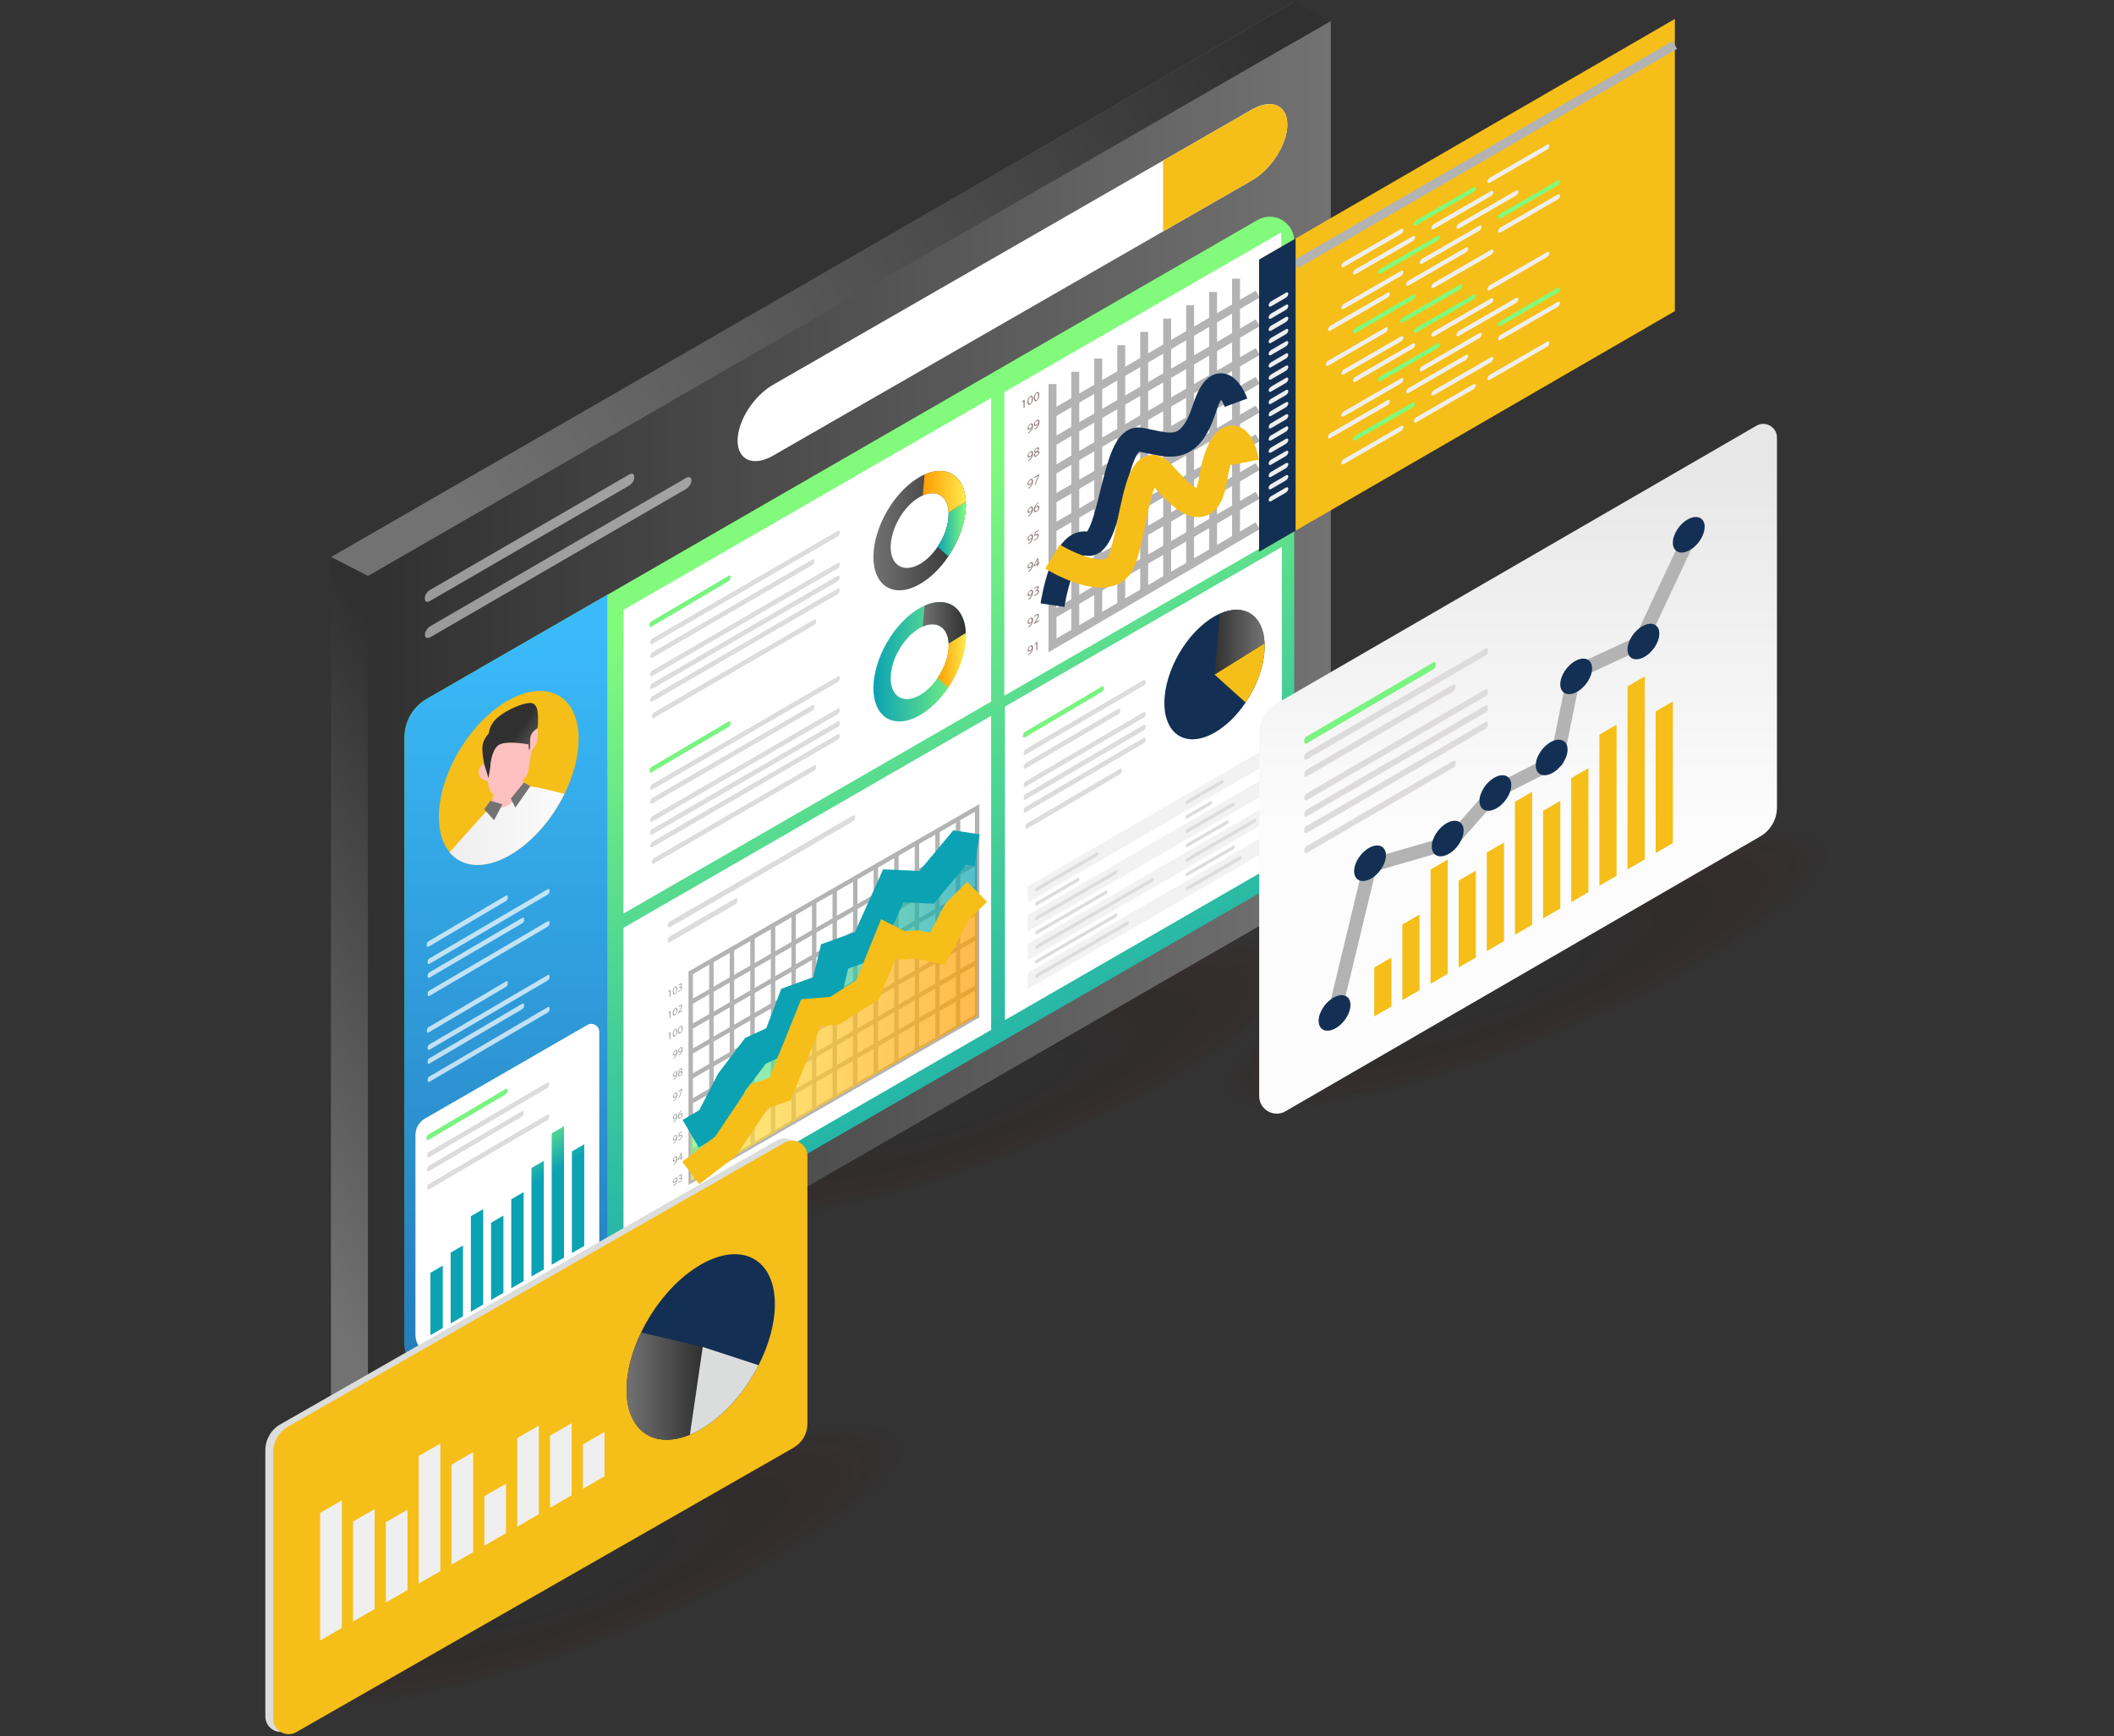 <?xml version="1.0" encoding="UTF-8"?>
<svg id="Layer_1" data-name="Layer 1" xmlns="http://www.w3.org/2000/svg" xmlns:xlink="http://www.w3.org/1999/xlink" viewBox="0 0 526 432">
  <rect x="0" y="0" width="526" height="432" fill="#333333" stroke="none"/>
  <defs>
    <style>
      .cls-1 {
        fill: #4c0000;
        opacity: 0;
      }

      .cls-2 {
        fill: #291111;
        opacity: .69;
      }

      .cls-3 {
        stroke: #133054;
        stroke-width: 6px;
      }

      .cls-3, .cls-4, .cls-5, .cls-6, .cls-7, .cls-8, .cls-9 {
        fill: none;
        stroke-miterlimit: 10;
      }

      .cls-10 {
        fill: url(#linear-gradient-15);
      }

      .cls-11 {
        fill: url(#linear-gradient-28);
      }

      .cls-12 {
        fill: #2d0f0f;
        opacity: .62;
      }

      .cls-13 {
        fill: #a09f9d;
      }

      .cls-14 {
        fill: url(#linear-gradient-14);
      }

      .cls-14, .cls-15, .cls-16 {
        opacity: .7;
      }

      .cls-17 {
        fill: url(#linear-gradient-2);
      }

      .cls-18 {
        fill: #340b0b;
        opacity: .46;
      }

      .cls-19 {
        fill: #8e7b7b;
      }

      .cls-20 {
        fill: url(#linear-gradient-25);
      }

      .cls-21 {
        fill: url(#linear-gradient-10);
      }

      .cls-22 {
        fill: url(#linear-gradient-12);
      }

      .cls-23 {
        fill: url(#linear-gradient-27);
      }

      .cls-4 {
        stroke: #f6be18;
        stroke-width: 7px;
      }

      .cls-24 {
        fill: #420505;
        opacity: .19;
      }

      .cls-25 {
        fill: #133054;
      }

      .cls-26 {
        fill: #fff;
      }

      .cls-27 {
        fill: #82fb7c;
      }

      .cls-28 {
        fill: url(#linear-gradient-26);
      }

      .cls-29 {
        fill: #271212;
        opacity: .73;
      }

      .cls-30 {
        fill: url(#linear-gradient-4);
      }

      .cls-31 {
        fill: #310d0d;
        opacity: .54;
      }

      .cls-32 {
        fill: url(#linear-gradient-30);
      }

      .cls-5 {
        stroke-width: 1.97px;
      }

      .cls-5, .cls-6, .cls-7, .cls-8 {
        stroke: #b3b3b3;
      }

      .cls-6 {
        stroke-width: 3.35px;
      }

      .cls-7 {
        stroke-width: 1.1px;
      }

      .cls-33 {
        fill: #3e0606;
        opacity: .27;
      }

      .cls-34 {
        fill: url(#linear-gradient-3);
      }

      .cls-35 {
        fill: #440404;
        opacity: .15;
      }

      .cls-36 {
        fill: #f2f2f2;
      }

      .cls-37 {
        fill: url(#linear-gradient-5);
      }

      .cls-38 {
        fill: url(#linear-gradient-22);
      }

      .cls-39 {
        fill: url(#linear-gradient-24);
      }

      .cls-40 {
        fill: #f6be18;
      }

      .cls-41 {
        fill: #4a0101;
        opacity: .04;
      }

      .cls-42 {
        fill: url(#linear-gradient-8);
      }

      .cls-43 {
        opacity: .15;
      }

      .cls-44 {
        fill: #1f1515;
        opacity: .88;
      }

      .cls-45 {
        fill: #330c0c;
        opacity: .5;
      }

      .cls-46 {
        fill: #dbdddc;
      }

      .cls-47 {
        fill: url(#linear-gradient-29);
      }

      .cls-48 {
        fill: url(#linear-gradient-20);
      }

      .cls-49 {
        fill: #360a0a;
        opacity: .42;
      }

      .cls-50 {
        fill: url(#linear-gradient-17);
      }

      .cls-51 {
        fill: url(#linear-gradient-7);
      }

      .cls-52 {
        fill: #efefef;
      }

      .cls-53 {
        fill: url(#linear-gradient-9);
      }

      .cls-54 {
        fill: #191818;
      }

      .cls-55 {
        fill: #1d1616;
        opacity: .92;
      }

      .cls-56 {
        fill: #400606;
        opacity: .23;
      }

      .cls-57 {
        fill: #79f480;
      }

      .cls-58 {
        fill: url(#linear-gradient-11);
      }

      .cls-59 {
        fill: #3a0808;
        opacity: .35;
      }

      .cls-60 {
        fill: url(#linear-gradient-19);
      }

      .cls-8 {
        stroke-width: 2.23px;
      }

      .cls-61 {
        fill: url(#linear-gradient-6);
      }

      .cls-62 {
        fill: #3c0707;
        opacity: .31;
      }

      .cls-63 {
        fill: #1b1717;
        opacity: .96;
      }

      .cls-9 {
        stroke: #0ba2b3;
        stroke-width: 7.97px;
      }

      .cls-64 {
        fill: #460303;
        opacity: .12;
      }

      .cls-65 {
        fill: url(#linear-gradient-21);
      }

      .cls-66 {
        fill: #231313;
        opacity: .81;
      }

      .cls-15 {
        fill: url(#linear-gradient-13);
      }

      .cls-67 {
        fill: url(#linear-gradient-16);
      }

      .cls-68 {
        fill: #2b1010;
        opacity: .65;
      }

      .cls-69 {
        fill: #dddbdb;
      }

      .cls-70 {
        fill: url(#linear-gradient);
      }

      .cls-71 {
        fill: #480202;
        opacity: .08;
      }

      .cls-72 {
        fill: url(#linear-gradient-23);
      }

      .cls-73 {
        fill: url(#linear-gradient-31);
      }

      .cls-74 {
        opacity: .5;
      }

      .cls-75 {
        fill: #380909;
        opacity: .38;
      }

      .cls-76 {
        fill: #251212;
        opacity: .77;
      }

      .cls-77 {
        fill: url(#linear-gradient-18);
      }

      .cls-78 {
        fill: #2f0e0e;
        opacity: .58;
      }

      .cls-79 {
        fill: #211414;
        opacity: .85;
      }
    </style>
    <linearGradient id="linear-gradient" x1="82.34" y1="177.03" x2="321.93" y2="177.03" gradientUnits="userSpaceOnUse">
      <stop offset="0" stop-color="#303030"/>
      <stop offset="1" stop-color="#727272"/>
    </linearGradient>
    <linearGradient id="linear-gradient-2" x1="91.54" y1="181.74" x2="331.13" y2="181.74" xlink:href="#linear-gradient"/>
    <linearGradient id="linear-gradient-3" x1="315.33" y1="5.76" x2="114.5" y2="128.1" xlink:href="#linear-gradient"/>
    <linearGradient id="linear-gradient-4" x1="132.1" y1="220.93" x2="48.58" y2="271.81" xlink:href="#linear-gradient"/>
    <linearGradient id="linear-gradient-5" x1="183.38" y1="142.21" x2="262.7" y2="298.39" gradientUnits="userSpaceOnUse">
      <stop offset="0" stop-color="#82fb7c"/>
      <stop offset="1" stop-color="#0ba2b3"/>
    </linearGradient>
    <linearGradient id="linear-gradient-6" x1="125.88" y1="157.19" x2="125.88" y2="332.4" gradientUnits="userSpaceOnUse">
      <stop offset="0" stop-color="#3abaf9"/>
      <stop offset="1" stop-color="#267ebd"/>
    </linearGradient>
    <linearGradient id="linear-gradient-7" x1="-6748.14" y1="164.65" x2="-6725.13" y2="164.65" gradientTransform="translate(-6507.81) rotate(-180) scale(1 -1)" xlink:href="#linear-gradient-5"/>
    <linearGradient id="linear-gradient-8" x1="-6748.14" y1="164.27" x2="-6741.11" y2="164.27" gradientTransform="translate(-6507.81) rotate(-180) scale(1 -1)" gradientUnits="userSpaceOnUse">
      <stop offset="0" stop-color="#ffe94d"/>
      <stop offset="1" stop-color="#ff9d00"/>
    </linearGradient>
    <linearGradient id="linear-gradient-9" x1="-6748.13" y1="154.97" x2="-6737.41" y2="154.97" gradientTransform="translate(-6507.81) rotate(-180) scale(1 -1)" xlink:href="#linear-gradient"/>
    <linearGradient id="linear-gradient-10" x1="-6748.14" y1="132.03" x2="-6725.13" y2="132.03" gradientTransform="translate(-6507.81) rotate(-180) scale(1 -1)" xlink:href="#linear-gradient"/>
    <linearGradient id="linear-gradient-11" x1="-6748.14" y1="131.65" x2="-6741.11" y2="131.65" gradientTransform="translate(-6507.81) rotate(-180) scale(1 -1)" xlink:href="#linear-gradient-5"/>
    <linearGradient id="linear-gradient-12" x1="-6748.13" y1="122.35" x2="-6737.41" y2="122.35" xlink:href="#linear-gradient-8"/>
    <linearGradient id="linear-gradient-13" x1="171.87" y1="251.36" x2="243.13" y2="251.36" xlink:href="#linear-gradient-5"/>
    <linearGradient id="linear-gradient-14" x1="171.87" y1="257.88" x2="243.13" y2="257.88" gradientTransform="matrix(1,0,0,1,0,0)" xlink:href="#linear-gradient-8"/>
    <linearGradient id="linear-gradient-15" x1="-918.92" y1="1441.65" x2="-904.26" y2="1441.65" gradientTransform="translate(1083 -1065.19) scale(.85)" xlink:href="#linear-gradient"/>
    <linearGradient id="linear-gradient-16" x1="-3934.43" y1="5244.33" x2="-3931.41" y2="5249.45" gradientTransform="translate(2416.72 -7221.13) rotate(-40.4) scale(1.26 .79) skewX(-13.59)" gradientUnits="userSpaceOnUse">
      <stop offset="0" stop-color="#e08282"/>
      <stop offset="1" stop-color="#ffc0c0"/>
    </linearGradient>
    <linearGradient id="linear-gradient-17" x1="-3933.31" y1="5233.53" x2="-3927.82" y2="5242.83" xlink:href="#linear-gradient-16"/>
    <linearGradient id="linear-gradient-18" x1="-3201.75" y1="4861.68" x2="-3196.45" y2="4870.67" gradientTransform="translate(2236.26 -6418.73) rotate(-37.61) scale(1.23 .81) skewX(-16.26)" xlink:href="#linear-gradient"/>
    <linearGradient id="linear-gradient-19" x1="-670.01" y1="4751.59" x2="-641.42" y2="4751.59" gradientTransform="translate(781.86 -4910.72) rotate(-29.1) scale(1.14 .87) skewX(-23.02)" gradientUnits="userSpaceOnUse">
      <stop offset="0" stop-color="#efefef"/>
      <stop offset="1" stop-color="#fcfcfc"/>
    </linearGradient>
    <linearGradient id="linear-gradient-20" x1="-3938.58" y1="5248.09" x2="-3934.58" y2="5248.09" gradientTransform="translate(2416.72 -7221.13) rotate(-40.4) scale(1.26 .79) skewX(-13.59)" xlink:href="#linear-gradient"/>
    <linearGradient id="linear-gradient-21" x1="-3932.53" y1="5249.97" x2="-3927.76" y2="5249.97" gradientTransform="translate(2416.72 -7221.13) rotate(-40.4) scale(1.26 .79) skewX(-13.59)" xlink:href="#linear-gradient"/>
    <linearGradient id="linear-gradient-22" x1="108.64" y1="3377.22" x2="108.64" y2="3399.65" gradientTransform="translate(0 -3010.42) rotate(-30.14) scale(1.16 .86) skewX(-23.47)" xlink:href="#linear-gradient-5"/>
    <linearGradient id="linear-gradient-23" x1="113.67" y1="3379.02" x2="113.67" y2="3399.99" gradientTransform="translate(0 -3010.42) rotate(-30.14) scale(1.16 .86) skewX(-23.47)" xlink:href="#linear-gradient-5"/>
    <linearGradient id="linear-gradient-24" x1="118.7" y1="3381.89" x2="118.7" y2="3400.52" gradientTransform="translate(0 -3010.42) rotate(-30.14) scale(1.16 .86) skewX(-23.47)" xlink:href="#linear-gradient-5"/>
    <linearGradient id="linear-gradient-25" x1="123.72" y1="3380.03" x2="123.72" y2="3400.18" gradientTransform="translate(0 -3010.42) rotate(-30.14) scale(1.16 .86) skewX(-23.47)" xlink:href="#linear-gradient-5"/>
    <linearGradient id="linear-gradient-26" x1="128.75" y1="3381.34" x2="128.75" y2="3400.42" gradientTransform="translate(0 -3010.42) rotate(-30.14) scale(1.16 .86) skewX(-23.47)" xlink:href="#linear-gradient-5"/>
    <linearGradient id="linear-gradient-27" x1="133.78" y1="3382.74" x2="133.78" y2="3400.68" gradientTransform="translate(0 -3010.42) rotate(-30.14) scale(1.16 .86) skewX(-23.47)" xlink:href="#linear-gradient-5"/>
    <linearGradient id="linear-gradient-28" x1="138.81" y1="3383.73" x2="138.81" y2="3400.87" gradientTransform="translate(0 -3010.42) rotate(-30.14) scale(1.16 .86) skewX(-23.47)" xlink:href="#linear-gradient-5"/>
    <linearGradient id="linear-gradient-29" x1="143.83" y1="3382.33" x2="143.83" y2="3400.61" gradientTransform="translate(0 -3010.42) rotate(-30.14) scale(1.16 .86) skewX(-23.47)" xlink:href="#linear-gradient-5"/>
    <linearGradient id="linear-gradient-30" x1="377.72" y1="115.41" x2="377.72" y2="205.38" gradientUnits="userSpaceOnUse">
      <stop offset="0" stop-color="#e7e7e7"/>
      <stop offset="1" stop-color="#fcfcfc"/>
    </linearGradient>
    <linearGradient id="linear-gradient-31" x1="-14888.34" y1="344.9" x2="-14869.39" y2="344.9" gradientTransform="translate(-14713.49) rotate(-180) scale(1 -1)" xlink:href="#linear-gradient"/>
  </defs>
  <g class="cls-43">
    <ellipse class="cls-1" cx="251.92" cy="268" rx="85.49" ry="19.33" transform="translate(-82.44 114.73) rotate(-22.14)"/>
    <ellipse class="cls-41" cx="251.54" cy="268.15" rx="83.15" ry="18.83" transform="translate(-82.52 114.6) rotate(-22.14)"/>
    <ellipse class="cls-71" cx="251.16" cy="268.31" rx="80.81" ry="18.33" transform="translate(-82.61 114.46) rotate(-22.14)"/>
    <ellipse class="cls-64" cx="250.78" cy="268.46" rx="78.48" ry="17.83" transform="translate(-82.7 114.33) rotate(-22.14)"/>
    <ellipse class="cls-35" cx="250.4" cy="268.62" rx="76.14" ry="17.34" transform="translate(-82.78 114.2) rotate(-22.14)"/>
    <ellipse class="cls-24" cx="250.01" cy="268.77" rx="73.8" ry="16.84" transform="translate(-82.87 114.07) rotate(-22.14)"/>
    <ellipse class="cls-56" cx="249.63" cy="268.93" rx="71.46" ry="16.34" transform="translate(-82.96 113.94) rotate(-22.14)"/>
    <ellipse class="cls-33" cx="249.25" cy="269.08" rx="69.12" ry="15.84" transform="translate(-83.04 113.8) rotate(-22.14)"/>
    <ellipse class="cls-62" cx="248.87" cy="269.24" rx="66.78" ry="15.34" transform="translate(-83.13 113.67) rotate(-22.14)"/>
    <ellipse class="cls-59" cx="248.49" cy="269.39" rx="64.45" ry="14.85" transform="translate(-83.22 113.54) rotate(-22.14)"/>
    <ellipse class="cls-75" cx="248.1" cy="269.55" rx="62.11" ry="14.35" transform="translate(-83.3 113.41) rotate(-22.14)"/>
    <ellipse class="cls-49" cx="247.72" cy="269.7" rx="59.77" ry="13.85" transform="translate(-83.39 113.27) rotate(-22.14)"/>
    <ellipse class="cls-18" cx="247.34" cy="269.86" rx="57.43" ry="13.35" transform="translate(-83.48 113.14) rotate(-22.15)"/>
    <ellipse class="cls-45" cx="246.96" cy="270.01" rx="55.09" ry="12.86" transform="translate(-83.57 113.01) rotate(-22.15)"/>
    <ellipse class="cls-31" cx="246.58" cy="270.17" rx="52.76" ry="12.36" transform="translate(-83.65 112.88) rotate(-22.15)"/>
    <ellipse class="cls-78" cx="246.19" cy="270.32" rx="50.42" ry="11.86" transform="translate(-83.74 112.75) rotate(-22.15)"/>
    <ellipse class="cls-12" cx="245.81" cy="270.48" rx="48.08" ry="11.36" transform="translate(-83.83 112.61) rotate(-22.15)"/>
    <ellipse class="cls-68" cx="245.43" cy="270.64" rx="45.74" ry="10.86" transform="translate(-83.91 112.48) rotate(-22.15)"/>
    <ellipse class="cls-2" cx="245.05" cy="270.79" rx="43.4" ry="10.37" transform="translate(-84 112.35) rotate(-22.15)"/>
    <ellipse class="cls-29" cx="244.67" cy="270.95" rx="41.06" ry="9.87" transform="translate(-84.09 112.22) rotate(-22.15)"/>
    <ellipse class="cls-76" cx="244.29" cy="271.1" rx="38.73" ry="9.37" transform="translate(-84.17 112.09) rotate(-22.15)"/>
    <ellipse class="cls-66" cx="243.9" cy="271.26" rx="36.39" ry="8.87" transform="translate(-84.26 111.95) rotate(-22.15)"/>
    <ellipse class="cls-79" cx="243.52" cy="271.41" rx="34.05" ry="8.37" transform="translate(-84.35 111.82) rotate(-22.15)"/>
    <ellipse class="cls-44" cx="243.14" cy="271.57" rx="31.71" ry="7.88" transform="translate(-84.44 111.69) rotate(-22.15)"/>
    <ellipse class="cls-55" cx="242.76" cy="271.72" rx="29.37" ry="7.38" transform="translate(-84.52 111.56) rotate(-22.15)"/>
    <ellipse class="cls-63" cx="242.38" cy="271.88" rx="27.03" ry="6.88" transform="translate(-84.61 111.43) rotate(-22.15)"/>
    <ellipse class="cls-54" cx="241.99" cy="272.03" rx="24.7" ry="6.38" transform="translate(-84.7 111.3) rotate(-22.15)"/>
  </g>
  <g class="cls-43">
    <ellipse class="cls-1" cx="150.41" cy="388.91" rx="85.49" ry="19.33" transform="translate(-135.5 85.38) rotate(-22.14)"/>
    <ellipse class="cls-41" cx="150.03" cy="389.07" rx="83.15" ry="18.83" transform="translate(-135.59 85.25) rotate(-22.14)"/>
    <ellipse class="cls-71" cx="149.65" cy="389.22" rx="80.81" ry="18.33" transform="translate(-135.68 85.12) rotate(-22.14)"/>
    <ellipse class="cls-64" cx="149.27" cy="389.38" rx="78.48" ry="17.83" transform="translate(-135.76 84.99) rotate(-22.14)"/>
    <ellipse class="cls-35" cx="148.88" cy="389.54" rx="76.14" ry="17.34" transform="translate(-135.85 84.86) rotate(-22.14)"/>
    <ellipse class="cls-24" cx="148.5" cy="389.69" rx="73.8" ry="16.84" transform="translate(-135.94 84.72) rotate(-22.14)"/>
    <ellipse class="cls-56" cx="148.12" cy="389.85" rx="71.46" ry="16.34" transform="translate(-136.03 84.59) rotate(-22.14)"/>
    <ellipse class="cls-33" cx="147.74" cy="390" rx="69.12" ry="15.84" transform="translate(-136.11 84.46) rotate(-22.14)"/>
    <ellipse class="cls-62" cx="147.36" cy="390.16" rx="66.78" ry="15.34" transform="translate(-136.2 84.33) rotate(-22.14)"/>
    <ellipse class="cls-59" cx="146.97" cy="390.31" rx="64.45" ry="14.85" transform="translate(-136.29 84.19) rotate(-22.14)"/>
    <ellipse class="cls-75" cx="146.59" cy="390.47" rx="62.11" ry="14.35" transform="translate(-136.37 84.06) rotate(-22.14)"/>
    <ellipse class="cls-49" cx="146.21" cy="390.62" rx="59.77" ry="13.85" transform="translate(-136.46 83.93) rotate(-22.14)"/>
    <ellipse class="cls-18" cx="145.83" cy="390.78" rx="57.43" ry="13.35" transform="translate(-136.55 83.8) rotate(-22.15)"/>
    <ellipse class="cls-45" cx="145.45" cy="390.93" rx="55.09" ry="12.86" transform="translate(-136.63 83.67) rotate(-22.15)"/>
    <ellipse class="cls-31" cx="145.07" cy="391.09" rx="52.76" ry="12.36" transform="translate(-136.72 83.53) rotate(-22.15)"/>
    <ellipse class="cls-78" cx="144.68" cy="391.24" rx="50.42" ry="11.86" transform="translate(-136.81 83.4) rotate(-22.15)"/>
    <ellipse class="cls-12" cx="144.3" cy="391.4" rx="48.08" ry="11.36" transform="translate(-136.9 83.27) rotate(-22.15)"/>
    <ellipse class="cls-68" cx="143.92" cy="391.55" rx="45.74" ry="10.86" transform="translate(-136.98 83.14) rotate(-22.15)"/>
    <ellipse class="cls-2" cx="143.54" cy="391.71" rx="43.4" ry="10.37" transform="translate(-137.07 83) rotate(-22.15)"/>
    <ellipse class="cls-29" cx="143.16" cy="391.86" rx="41.06" ry="9.87" transform="translate(-137.16 82.87) rotate(-22.15)"/>
    <ellipse class="cls-76" cx="142.77" cy="392.02" rx="38.73" ry="9.37" transform="translate(-137.24 82.74) rotate(-22.15)"/>
    <ellipse class="cls-66" cx="142.39" cy="392.18" rx="36.39" ry="8.87" transform="translate(-137.33 82.61) rotate(-22.15)"/>
    <ellipse class="cls-79" cx="142.01" cy="392.33" rx="34.05" ry="8.37" transform="translate(-137.42 82.48) rotate(-22.15)"/>
    <ellipse class="cls-44" cx="141.63" cy="392.49" rx="31.71" ry="7.88" transform="translate(-137.51 82.35) rotate(-22.15)"/>
    <ellipse class="cls-55" cx="141.25" cy="392.64" rx="29.37" ry="7.38" transform="translate(-137.6 82.21) rotate(-22.15)"/>
    <ellipse class="cls-63" cx="140.86" cy="392.8" rx="27.03" ry="6.88" transform="translate(-137.68 82.08) rotate(-22.15)"/>
    <ellipse class="cls-54" cx="140.48" cy="392.95" rx="24.7" ry="6.38" transform="translate(-137.77 81.95) rotate(-22.15)"/>
  </g>
  <polygon class="cls-70" points="82.34 353.56 321.93 215.44 321.93 .5 82.34 138.61 82.34 353.56"/>
  <polygon class="cls-17" points="91.54 358.26 331.13 220.15 331.13 5.21 91.54 143.32 91.54 358.26"/>
  <polygon class="cls-34" points="321.93 .5 331.13 5.21 91.54 143.32 82.34 138.61 321.93 .5"/>
  <polygon class="cls-30" points="82.34 138.61 91.54 143.32 91.54 358.26 82.34 353.56 82.34 138.61"/>
  <path class="cls-37" d="M322.02,60.03v149.33c0,4.87-2.6,9.37-6.82,11.8l-164.09,94.59-41.48,23.91c-3.98,2.31-8.97-.57-8.97-5.18v-150.98c0-3.97,2.12-7.63,5.55-9.61l44.9-25.88,161.79-93.27c4.06-2.34,9.13.59,9.13,5.27Z"/>
  <path class="cls-26" d="M320.31,31c0,2.44-.99,5.2-2.58,7.71-1.59,2.51-3.79,4.77-6.23,6.17l-22.11,12.71-97.05,55.79c-4.87,2.8-8.81,1.12-8.81-3.75,0-2.44.99-5.2,2.58-7.71,1.59-2.51,3.79-4.77,6.23-6.17l97.05-55.79,22.11-12.71c4.87-2.8,8.81-1.12,8.81,3.75Z"/>
  <path class="cls-40" d="M320.31,31c0,2.44-.99,5.2-2.58,7.71-1.59,2.51-3.79,4.77-6.23,6.17l-22.11,12.71v-17.62l22.11-12.71c4.87-2.8,8.81-1.12,8.81,3.75Z"/>
  <g class="cls-74">
    <path class="cls-26" d="M156.58,120.79l-49.65,28.78c-.67.39-1.22.16-1.22-.51v-.31c0-.67.55-1.53,1.22-1.92l49.65-28.78c.67-.39,1.22-.16,1.22.51v.31c0,.67-.55,1.53-1.22,1.92Z"/>
    <path class="cls-26" d="M170.68,121.68l-63.59,36.86c-.76.44-1.37.18-1.37-.58h0c0-.76.62-1.73,1.37-2.17l63.59-36.86c.76-.44,1.37-.18,1.37.58h0c0,.76-.62,1.73-1.37,2.17Z"/>
  </g>
  <path class="cls-61" d="M151.11,148.02v167.73l-41.48,23.91c-3.98,2.31-8.97-.57-8.97-5.18v-150.98c0-3.97,2.12-7.63,5.55-9.61l44.9-25.88Z"/>
  <polygon class="cls-26" points="155.14 227.3 246.61 174.57 246.61 99.02 155.14 151.75 155.14 227.3"/>
  <polygon class="cls-26" points="155.14 308.99 246.61 256.26 246.61 178.13 155.14 230.86 155.14 308.99"/>
  <path class="cls-26" d="M110.76,336.41l35.79-20.63c1.58-.91,2.56-2.6,2.56-4.43v-54.61c0-1.52-1.65-2.47-2.97-1.71l-40.4,23.29c-1.47.85-2.37,2.41-2.37,4.1v49.73c0,3.79,4.1,6.16,7.39,4.27Z"/>
  <polygon class="cls-26" points="249.89 173.1 318.8 133.37 318.8 57.82 249.89 97.55 249.89 173.1"/>
  <polygon class="cls-26" points="250.05 253.82 318.95 214.09 318.95 136.09 250.05 175.81 250.05 253.82"/>
  <g>
    <path class="cls-51" d="M217.32,171.18c0,7.38,5.15,10.42,11.5,6.82,2.69-1.53,5.17-4,7.14-6.91,2.66-3.96,4.37-8.71,4.37-12.96,0-.22,0-.44-.01-.66-.28-6.43-4.67-9.27-10.26-6.78-.4.17-.81.38-1.23.62-6.35,3.61-11.5,12.51-11.5,19.88ZM221.62,168.74c0-4.62,3.23-10.19,7.21-12.45.26-.15.52-.28.77-.39,3.5-1.56,6.26.22,6.43,4.25,0,.13,0,.27,0,.41,0,2.66-1.07,5.64-2.74,8.11-1.23,1.82-2.78,3.38-4.47,4.33-3.98,2.26-7.21.35-7.21-4.27Z"/>
    <path class="cls-42" d="M233.3,168.68l2.66,2.41c2.66-3.96,4.37-8.71,4.37-12.96,0-.22,0-.44-.01-.66l-4.29,2.68c0,.13,0,.27,0,.41,0,2.66-1.07,5.64-2.74,8.11Z"/>
    <path class="cls-53" d="M229.6,155.9c3.5-1.56,6.26.22,6.43,4.25l4.29-2.68c-.28-6.43-4.67-9.27-10.26-6.78l-.46,5.22Z"/>
  </g>
  <g>
    <path class="cls-21" d="M217.32,138.55c0,7.38,5.15,10.42,11.5,6.82,2.69-1.53,5.17-4,7.14-6.91,2.66-3.96,4.37-8.71,4.37-12.96,0-.22,0-.44-.01-.66-.28-6.43-4.67-9.27-10.26-6.78-.4.17-.81.38-1.23.62-6.35,3.61-11.5,12.51-11.5,19.88ZM221.62,136.11c0-4.62,3.23-10.19,7.21-12.45.26-.15.52-.28.77-.39,3.5-1.56,6.26.22,6.43,4.25,0,.13,0,.27,0,.41,0,2.66-1.07,5.64-2.74,8.11-1.23,1.82-2.78,3.38-4.47,4.33-3.98,2.26-7.21.35-7.21-4.27Z"/>
    <path class="cls-58" d="M233.3,136.05l2.66,2.41c2.66-3.96,4.37-8.71,4.37-12.96,0-.22,0-.44-.01-.66l-4.29,2.68c0,.13,0,.27,0,.41,0,2.66-1.07,5.64-2.74,8.11Z"/>
    <path class="cls-22" d="M229.6,123.28c3.5-1.56,6.26.22,6.43,4.25l4.29-2.68c-.28-6.43-4.67-9.27-10.26-6.78l-.46,5.22Z"/>
  </g>
  <g>
    <path class="cls-57" d="M181.27,144.61l-19.17,11.32c-.26.15-.48.06-.48-.2v-.39c0-.26.21-.6.48-.75l19.17-11.32c.26-.15.48-.06.48.2v.39c0,.26-.21.6-.48.75Z"/>
    <path class="cls-69" d="M208.45,133.45l-46.16,26.77c-.26.15-.48.06-.48-.2v-.39c0-.26.21-.6.48-.75l46.16-26.77c.26-.15.48-.06.48.2v.39c0,.26-.21.6-.48.75Z"/>
    <path class="cls-69" d="M208.45,141.43l-46.16,26.77c-.26.15-.48.06-.48-.2v-.39c0-.26.21-.6.48-.75l46.16-26.77c.26-.15.48-.06.48.2v.39c0,.26-.21.6-.48.75Z"/>
    <path class="cls-69" d="M208.45,144.61l-46.16,26.77c-.26.15-.48.06-.48-.2v-.39c0-.26.21-.6.48-.75l46.16-26.77c.26-.15.48-.06.48.2v.39c0,.26-.21.6-.48.75Z"/>
    <path class="cls-69" d="M208.45,147.8l-46.16,26.77c-.26.15-.48.06-.48-.2v-.39c0-.26.21-.6.48-.75l46.16-26.77c.26-.15.48-.06.48.2v.39c0,.26-.21.6-.48.75Z"/>
    <path class="cls-69" d="M202.14,140.57l-39.84,23.09c-.26.15-.48.06-.48-.2v-.39c0-.26.21-.6.48-.75l39.84-23.09c.26-.15.48-.06.48.2v.39c0,.26-.21.6-.48.75Z"/>
    <path class="cls-69" d="M202.55,155.53l-39.84,23.09c-.26.15-.48.06-.48-.2v-.39c0-.26.21-.6.48-.75l39.84-23.09c.26-.15.48-.06.48.2v.39c0,.26-.21.6-.48.75Z"/>
  </g>
  <g>
    <path class="cls-57" d="M181.27,180.86l-19.17,11.32c-.26.15-.48.06-.48-.2v-.39c0-.26.21-.6.48-.75l19.17-11.32c.26-.15.48-.06.48.2v.39c0,.26-.21.6-.48.75Z"/>
    <path class="cls-69" d="M208.45,169.69l-46.16,26.77c-.26.15-.48.06-.48-.2v-.39c0-.26.21-.6.48-.75l46.16-26.77c.26-.15.48-.06.48.2v.39c0,.26-.21.6-.48.75Z"/>
    <path class="cls-69" d="M208.45,177.67l-46.16,26.77c-.26.15-.48.06-.48-.2v-.39c0-.26.21-.6.48-.75l46.16-26.77c.26-.15.48-.06.48.2v.39c0,.26-.21.6-.48.75Z"/>
    <path class="cls-69" d="M208.45,180.86l-46.16,26.77c-.26.15-.48.06-.48-.2v-.39c0-.26.21-.6.48-.75l46.16-26.77c.26-.15.48-.06.48.2v.39c0,.26-.21.6-.48.75Z"/>
    <path class="cls-69" d="M208.45,184.05l-46.16,26.77c-.26.15-.48.06-.48-.2v-.39c0-.26.21-.6.48-.75l46.16-26.77c.26-.15.48-.06.48.2v.39c0,.26-.21.6-.48.75Z"/>
    <path class="cls-69" d="M202.14,176.81l-39.84,23.09c-.26.15-.48.06-.48-.2v-.39c0-.26.21-.6.48-.75l39.84-23.09c.26-.15.48-.06.48.2v.39c0,.26-.21.6-.48.75Z"/>
    <path class="cls-69" d="M202.55,191.77l-39.84,23.09c-.26.15-.48.06-.48-.2v-.39c0-.26.21-.6.48-.75l39.84-23.09c.26-.15.48-.06.48.2v.39c0,.26-.21.6-.48.75Z"/>
  </g>
  <g>
    <g>
      <path class="cls-19" d="M254.67,99.8h0s-.35.39-.35.39l-.05-.18.44-.49.23-.13v2.01l-.26.15v-1.76Z"/>
      <path class="cls-19" d="M257.01,99.18c0,.68-.25,1.21-.7,1.47-.39.23-.66.01-.67-.65,0-.68.29-1.22.7-1.45.42-.25.67,0,.67.63ZM255.91,99.84c0,.52.16.73.41.58.28-.16.41-.56.41-1.08s-.13-.75-.41-.58c-.24.14-.41.53-.41,1.08Z"/>
      <path class="cls-19" d="M258.6,98.26c0,.68-.25,1.21-.7,1.47-.39.23-.66.01-.67-.65,0-.68.29-1.22.7-1.45.42-.25.67,0,.67.63ZM257.5,98.92c0,.52.16.73.41.58.28-.16.41-.56.41-1.08s-.13-.75-.41-.58c-.24.14-.41.53-.41,1.08Z"/>
      <path class="cls-19" d="M255.83,107.6c.06-.03.13-.07.22-.14.16-.11.31-.26.42-.44.13-.2.23-.43.27-.69h0c-.11.21-.27.38-.47.5-.36.21-.59.07-.59-.27,0-.38.28-.87.69-1.11.41-.24.67-.05.67.46,0,.44-.15.84-.35,1.15-.15.24-.37.46-.59.61-.1.07-.19.13-.25.16v-.22ZM255.93,106.38c0,.25.15.34.39.2.18-.11.33-.28.4-.44.02-.03.02-.07.02-.11,0-.34-.13-.53-.41-.37-.23.13-.4.43-.4.72Z"/>
      <path class="cls-19" d="M257.42,106.68c.06-.03.13-.07.22-.14.16-.11.31-.26.42-.44.13-.2.23-.43.27-.69h0c-.11.21-.27.38-.47.5-.36.21-.59.07-.59-.27,0-.38.28-.87.69-1.11.41-.24.67-.05.67.46,0,.44-.15.84-.35,1.15-.15.24-.37.46-.59.61-.1.07-.19.13-.25.16v-.22ZM257.52,105.46c0,.25.15.34.39.2.18-.11.33-.28.4-.44.02-.03.02-.07.02-.11,0-.34-.13-.53-.41-.37-.23.13-.4.43-.4.72Z"/>
      <path class="cls-19" d="M255.83,114.5c.06-.03.13-.07.22-.14.16-.11.31-.26.42-.44.13-.2.23-.43.27-.69h0c-.11.21-.27.38-.47.5-.36.21-.59.07-.59-.27,0-.38.28-.87.69-1.11.41-.24.67-.05.67.46,0,.44-.15.84-.35,1.15-.15.24-.37.46-.59.61-.1.07-.19.13-.25.16v-.22ZM255.93,113.28c0,.25.15.34.39.2.18-.11.33-.28.4-.44.02-.03.02-.07.02-.11,0-.34-.13-.53-.41-.37-.23.13-.4.43-.4.72Z"/>
      <path class="cls-19" d="M257.24,113.37c0-.25.15-.52.4-.77h0c-.22.02-.32-.1-.32-.28,0-.32.27-.69.62-.9.39-.23.59-.09.59.16,0,.17-.08.4-.33.66h0c.25-.04.41.05.41.29,0,.35-.3.76-.68.98-.42.24-.67.14-.67-.15ZM258.32,112.73c0-.24-.17-.26-.44-.18-.24.2-.36.43-.36.62,0,.21.15.3.4.15.24-.14.4-.38.4-.59ZM257.57,112.15c0,.2.15.22.38.15.17-.16.31-.36.31-.54,0-.16-.1-.27-.34-.13-.23.13-.35.35-.35.52Z"/>
      <path class="cls-19" d="M255.83,121.4c.06-.03.13-.07.22-.14.16-.11.31-.26.42-.44.13-.2.23-.43.27-.69h0c-.11.21-.27.38-.47.5-.36.21-.59.07-.59-.27,0-.38.28-.87.69-1.11.41-.24.67-.05.67.46,0,.44-.15.84-.35,1.15-.15.24-.37.46-.59.61-.1.07-.19.13-.25.16v-.22ZM255.93,120.19c0,.25.15.34.39.2.18-.11.33-.28.4-.44.02-.03.02-.07.02-.11,0-.34-.13-.53-.41-.37-.23.13-.4.43-.4.72Z"/>
      <path class="cls-19" d="M258.57,118v.18l-.88,2.34-.28.16.87-2.29h0s-.98.56-.98.56v-.23l1.27-.73Z"/>
      <path class="cls-19" d="M255.83,128.3c.06-.03.13-.07.22-.14.16-.11.31-.26.42-.44.13-.2.23-.43.27-.69h0c-.11.21-.27.38-.47.5-.36.21-.59.07-.59-.27,0-.38.28-.87.69-1.11.41-.24.67-.05.67.46,0,.44-.15.84-.35,1.15-.15.24-.37.46-.59.61-.1.07-.19.13-.25.16v-.22ZM255.93,127.09c0,.25.15.34.39.2.18-.11.33-.28.4-.44.02-.03.02-.07.02-.11,0-.34-.13-.53-.41-.37-.23.13-.4.43-.4.72Z"/>
      <path class="cls-19" d="M258.41,125.18c-.06.03-.13.07-.2.13-.43.32-.65.76-.7,1.12h0c.1-.19.26-.39.49-.52.36-.21.61-.09.61.3,0,.37-.25.85-.67,1.1-.43.25-.71.08-.71-.45,0-.4.14-.79.34-1.1.17-.26.39-.49.64-.67.08-.06.15-.1.2-.13v.22ZM258.33,126.39c0-.29-.16-.37-.41-.22-.16.09-.32.28-.39.47-.02.04-.03.09-.03.14,0,.33.16.48.44.32.24-.14.39-.42.39-.71Z"/>
      <path class="cls-19" d="M255.83,135.2c.06-.03.13-.07.22-.14.16-.11.31-.26.42-.44.13-.2.23-.43.27-.69h0c-.11.21-.27.38-.47.5-.36.21-.59.07-.59-.27,0-.38.28-.87.69-1.11.41-.24.67-.05.67.46,0,.44-.15.84-.35,1.15-.15.24-.37.46-.59.61-.1.07-.19.13-.25.16v-.22ZM255.93,133.99c0,.25.15.34.39.2.18-.11.33-.28.4-.44.02-.03.02-.07.02-.11,0-.34-.13-.53-.41-.37-.23.13-.4.43-.4.72Z"/>
      <path class="cls-19" d="M258.46,132.09l-.77.44-.08.56s.09-.06.16-.11c.15-.09.31-.15.43-.14.16,0,.29.1.29.35,0,.39-.31.87-.75,1.12-.22.13-.41.17-.5.17l.07-.25c.08,0,.25-.03.43-.14.26-.15.48-.44.48-.71,0-.26-.18-.34-.58-.11-.11.07-.2.13-.28.18l.13-1.04.96-.56v.23Z"/>
      <path class="cls-19" d="M255.83,142.11c.06-.03.13-.07.22-.14.16-.11.31-.26.42-.44.13-.2.23-.43.27-.69h0c-.11.21-.27.38-.47.5-.36.21-.59.07-.59-.27,0-.38.28-.87.69-1.11.41-.24.67-.05.67.46,0,.44-.15.84-.35,1.15-.15.24-.37.46-.59.61-.1.07-.19.13-.25.16v-.22ZM255.93,140.89c0,.25.15.34.39.2.18-.11.33-.28.4-.44.02-.03.02-.07.02-.11,0-.34-.13-.53-.41-.37-.23.13-.4.43-.4.72Z"/>
      <path class="cls-19" d="M258.1,140.98v-.55l-.93.54v-.18l.9-1.8.29-.17v1.25l.28-.16v.21l-.28.16v.55l-.26.15ZM258.1,140.22v-.67c0-.11,0-.21,0-.32h0c-.06.16-.11.27-.17.4l-.49.97h0s.66-.38.66-.38Z"/>
      <path class="cls-19" d="M255.83,149.01c.06-.03.13-.07.22-.14.16-.11.31-.26.42-.44.13-.2.23-.43.27-.69h0c-.11.21-.27.38-.47.5-.36.21-.59.07-.59-.27,0-.38.28-.87.69-1.11.41-.24.67-.05.67.46,0,.44-.15.84-.35,1.15-.15.24-.37.46-.59.61-.1.07-.19.13-.25.16v-.22ZM255.93,147.79c0,.25.15.34.39.2.18-.11.33-.28.4-.44.02-.03.02-.07.02-.11,0-.34-.13-.53-.41-.37-.23.13-.4.43-.4.72Z"/>
      <path class="cls-19" d="M257.33,148.02c.08,0,.26-.02.45-.13.35-.2.46-.49.46-.65,0-.28-.26-.25-.52-.1l-.15.09v-.2l.15-.09c.2-.11.45-.36.45-.6,0-.16-.1-.24-.35-.1-.16.09-.32.25-.4.37l-.07-.16c.11-.14.31-.33.53-.46.4-.23.58-.1.58.15,0,.21-.12.46-.37.69h0c.25-.09.45-.02.45.26,0,.32-.25.75-.73,1.03-.23.13-.42.17-.52.17l.07-.25Z"/>
      <path class="cls-19" d="M255.83,155.91c.06-.03.13-.07.22-.14.16-.11.31-.26.42-.44.13-.2.23-.43.27-.69h0c-.11.21-.27.38-.47.5-.36.21-.59.07-.59-.27,0-.38.28-.87.69-1.11.41-.24.67-.05.67.46,0,.44-.15.84-.35,1.15-.15.24-.37.46-.59.61-.1.07-.19.13-.25.16v-.22ZM255.93,154.69c0,.25.15.34.39.2.18-.11.33-.28.4-.44.02-.03.02-.07.02-.11,0-.34-.13-.53-.41-.37-.23.13-.4.43-.4.72Z"/>
      <path class="cls-19" d="M257.26,155.27v-.17l.21-.33c.51-.79.75-1.18.75-1.49,0-.2-.1-.34-.4-.16-.18.11-.33.29-.43.42l-.09-.14c.14-.2.34-.4.57-.53.43-.25.62-.06.62.23,0,.37-.27.83-.69,1.48l-.16.24h0s.9-.52.9-.52v.23l-1.28.74Z"/>
      <path class="cls-19" d="M255.83,162.81c.06-.03.13-.07.22-.14.16-.11.31-.26.42-.44.13-.2.23-.43.27-.69h0c-.11.21-.27.38-.47.5-.36.21-.59.07-.59-.27,0-.38.28-.87.69-1.11.41-.24.67-.05.67.46,0,.44-.15.84-.35,1.15-.15.24-.37.46-.59.61-.1.07-.19.13-.25.16v-.22ZM255.93,161.6c0,.25.15.34.39.2.18-.11.33-.28.4-.44.02-.03.02-.07.02-.11,0-.34-.13-.53-.41-.37-.23.13-.4.43-.4.72Z"/>
      <path class="cls-19" d="M257.85,160.07h0s-.35.39-.35.39l-.05-.18.44-.49.23-.13v2.01l-.26.15v-1.76Z"/>
    </g>
    <polyline class="cls-5" points="261.88 95.57 261.88 160.58 312.94 130.82"/>
    <line class="cls-5" x1="261.88" y1="152.98" x2="312.94" y2="123.22"/>
    <line class="cls-5" x1="261.88" y1="145.83" x2="312.94" y2="116.07"/>
    <line class="cls-5" x1="261.88" y1="138.68" x2="312.94" y2="108.92"/>
    <line class="cls-5" x1="261.88" y1="131.53" x2="312.94" y2="101.77"/>
    <line class="cls-5" x1="261.88" y1="124.38" x2="312.94" y2="94.62"/>
    <line class="cls-5" x1="261.88" y1="117.23" x2="312.94" y2="87.47"/>
    <line class="cls-5" x1="261.88" y1="110.08" x2="312.94" y2="80.32"/>
    <line class="cls-5" x1="261.88" y1="102.93" x2="312.94" y2="73.17"/>
    <g>
      <line class="cls-5" x1="267.55" y1="92.51" x2="267.55" y2="157.52"/>
      <line class="cls-5" x1="273.26" y1="89.2" x2="273.26" y2="154.21"/>
      <line class="cls-5" x1="278.98" y1="85.89" x2="278.98" y2="150.9"/>
      <line class="cls-5" x1="284.69" y1="82.58" x2="284.69" y2="147.59"/>
      <line class="cls-5" x1="290.41" y1="79.27" x2="290.41" y2="144.28"/>
      <line class="cls-5" x1="296.12" y1="75.96" x2="296.12" y2="140.97"/>
      <line class="cls-5" x1="301.84" y1="72.65" x2="301.84" y2="137.66"/>
      <line class="cls-5" x1="307.55" y1="69.34" x2="307.55" y2="134.35"/>
    </g>
    <path class="cls-3" d="M261.88,150.57s2.49-16.56,8.61-15.29c6.12,1.26,6.3-27,13.11-25.89,6.81,1.1,12.14,4.39,16.08-7.73,3.94-12.12,7.87-1.46,7.87-1.46"/>
    <path class="cls-4" d="M261.88,138.5s13.92,8.57,17.09,1.24c3.18-7.33,4.02-28.57,10.04-21.71,6.02,6.87,11.22,11.36,12.82,1.17,1.59-10.19,6.08-13.85,7.96-4.16"/>
  </g>
  <g>
    <g>
      <polygon class="cls-7" points="171.86 293.87 243.13 252.84 243.13 201.03 171.86 242.05 171.86 293.87"/>
      <line class="cls-7" x1="177.01" y1="239.09" x2="177.01" y2="290.84"/>
      <line class="cls-7" x1="182.12" y1="236.18" x2="182.12" y2="287.93"/>
      <line class="cls-7" x1="187.24" y1="233.27" x2="187.24" y2="285.02"/>
      <line class="cls-7" x1="192.35" y1="230.35" x2="192.35" y2="282.1"/>
      <line class="cls-7" x1="197.47" y1="227.44" x2="197.47" y2="279.19"/>
      <line class="cls-7" x1="202.58" y1="224.53" x2="202.58" y2="276.28"/>
      <line class="cls-7" x1="207.69" y1="221.61" x2="207.69" y2="273.36"/>
      <line class="cls-7" x1="212.81" y1="218.7" x2="212.81" y2="270.45"/>
      <line class="cls-7" x1="217.92" y1="215.79" x2="217.92" y2="267.54"/>
      <line class="cls-7" x1="223.04" y1="212.88" x2="223.04" y2="264.63"/>
      <line class="cls-7" x1="228.15" y1="209.96" x2="228.15" y2="261.71"/>
      <line class="cls-7" x1="233.27" y1="207.05" x2="233.27" y2="258.8"/>
      <line class="cls-7" x1="238.38" y1="204.14" x2="238.38" y2="255.89"/>
      <line class="cls-7" x1="243.13" y1="208.4" x2="171.86" y2="249.42"/>
      <line class="cls-7" x1="243.13" y1="214.59" x2="171.86" y2="255.61"/>
      <line class="cls-7" x1="243.13" y1="220.78" x2="171.86" y2="261.81"/>
      <line class="cls-7" x1="243.13" y1="226.97" x2="171.86" y2="268"/>
      <line class="cls-7" x1="243.13" y1="233.16" x2="171.86" y2="274.19"/>
      <line class="cls-7" x1="243.13" y1="239.35" x2="171.86" y2="280.38"/>
      <line class="cls-7" x1="243.13" y1="245.54" x2="171.86" y2="286.57"/>
    </g>
    <polygon class="cls-15" points="243.13 211.53 243.13 221.9 238.05 226.94 233.27 236.09 228.15 234.97 224.31 235.23 221.03 233.56 215.87 246.31 207.69 251.47 201.79 251.95 194.09 270.97 188.91 272.77 180.55 285.22 171.87 291.84 171.87 282.11 177.01 279.07 182.07 269.25 188 261.46 193.8 258.8 197.47 249.15 205.71 246.15 207.67 237.98 215.66 235.1 222.27 220.41 230.55 220.78 238.81 210.88 243.13 211.53"/>
    <g>
      <path class="cls-13" d="M166.61,246.57h0s-.29.33-.29.33l-.04-.15.36-.41.19-.11v1.75l-.22.13v-1.52Z"/>
      <path class="cls-13" d="M168.52,246.09c0,.59-.21,1.04-.57,1.26-.32.19-.54,0-.55-.58,0-.59.24-1.05.57-1.24.35-.2.55,0,.55.56ZM167.63,246.64c0,.45.13.63.34.52.23-.13.34-.48.34-.92s-.1-.65-.34-.52c-.2.11-.34.45-.34.92Z"/>
      <path class="cls-13" d="M168.78,246.55c.06,0,.21-.01.37-.1.29-.17.38-.41.37-.56,0-.24-.21-.23-.43-.1l-.12.07v-.18l.12-.07c.16-.09.37-.3.37-.51,0-.14-.08-.21-.29-.09-.13.08-.26.21-.33.31l-.06-.14c.09-.12.25-.28.43-.39.33-.19.47-.07.47.14,0,.18-.1.39-.31.59h0c.2-.07.37,0,.37.24,0,.28-.21.64-.6.88-.19.11-.35.14-.43.13l.06-.22Z"/>
      <path class="cls-13" d="M166.61,251.85h0s-.29.33-.29.33l-.04-.15.36-.41.19-.11v1.75l-.22.13v-1.52Z"/>
      <path class="cls-13" d="M168.52,251.37c0,.59-.21,1.04-.57,1.26-.32.19-.54,0-.55-.58,0-.59.24-1.05.57-1.24.35-.2.55,0,.55.56ZM167.63,251.92c0,.45.13.63.34.52.23-.13.34-.48.34-.92s-.1-.65-.34-.52c-.2.11-.34.45-.34.92Z"/>
      <path class="cls-13" d="M168.73,252.14v-.14l.18-.28c.42-.67.61-1.01.61-1.27,0-.18-.08-.29-.33-.15-.15.09-.27.24-.35.35l-.07-.12c.11-.17.28-.34.47-.45.36-.21.51-.04.51.21,0,.32-.22.71-.57,1.27l-.13.21h0s.74-.43.74-.43v.2l-1.05.62Z"/>
      <path class="cls-13" d="M166.61,257.13h0s-.29.33-.29.33l-.04-.15.36-.41.19-.11v1.74l-.22.13v-1.52Z"/>
      <path class="cls-13" d="M168.52,256.65c0,.59-.21,1.04-.57,1.26-.32.19-.54,0-.55-.58,0-.59.24-1.05.57-1.24.35-.2.55,0,.55.56ZM167.63,257.2c0,.45.13.63.34.52.23-.13.34-.48.34-.93s-.1-.65-.34-.52c-.2.11-.34.45-.34.93Z"/>
      <path class="cls-13" d="M169.83,255.89c0,.59-.21,1.04-.57,1.26-.32.19-.54,0-.55-.58,0-.59.24-1.05.57-1.24.35-.2.55,0,.55.56ZM168.93,256.44c0,.45.13.63.34.52.23-.13.34-.48.34-.92s-.1-.65-.34-.52c-.2.11-.34.45-.34.92Z"/>
      <path class="cls-13" d="M167.56,263.22s.1-.06.18-.11c.13-.09.25-.22.35-.37.11-.17.19-.37.22-.59h0c-.09.18-.22.32-.39.42-.3.17-.49.05-.49-.25,0-.33.23-.75.56-.95.34-.2.55-.03.55.42,0,.38-.12.72-.28.98-.13.21-.3.39-.48.51-.08.06-.15.11-.21.13v-.19ZM167.64,262.17c0,.22.12.3.32.18.15-.09.27-.23.33-.37.01-.03.02-.06.02-.1,0-.3-.1-.47-.34-.33-.19.11-.33.37-.33.61Z"/>
      <path class="cls-13" d="M168.86,262.46s.1-.06.18-.11c.13-.09.25-.22.35-.37.11-.17.19-.37.22-.59h0c-.09.18-.22.32-.39.42-.3.17-.49.05-.49-.25,0-.33.23-.75.56-.95s.55-.03.55.42c0,.38-.12.72-.28.98-.13.21-.3.39-.48.51-.08.06-.15.11-.21.13v-.19ZM168.94,261.41c0,.22.12.3.32.18.15-.09.27-.23.33-.37.01-.03.02-.06.02-.1,0-.3-.1-.47-.34-.33-.19.11-.33.37-.33.61Z"/>
      <path class="cls-13" d="M167.56,268.5s.1-.06.18-.11c.13-.09.25-.22.35-.37.11-.17.19-.37.22-.59h0c-.09.18-.22.32-.39.42-.3.17-.49.05-.49-.25,0-.33.23-.75.56-.95.34-.2.55-.03.55.42,0,.38-.12.72-.28.99-.13.21-.3.39-.48.51-.08.06-.15.11-.21.13v-.19ZM167.64,267.45c0,.22.12.3.32.18.15-.09.27-.23.33-.37.01-.03.02-.06.02-.1,0-.3-.1-.47-.34-.33-.19.11-.33.37-.33.61Z"/>
      <path class="cls-13" d="M168.71,267.55c0-.22.12-.45.33-.66h0c-.18,0-.26-.1-.26-.25,0-.28.22-.59.51-.76.32-.19.48-.07.48.15,0,.15-.07.35-.27.57h0c.21-.03.33.05.33.26,0,.3-.25.65-.56.84-.35.2-.55.11-.55-.15ZM169.6,267.02c0-.21-.14-.23-.36-.17-.19.17-.3.37-.3.53,0,.18.12.26.33.14.2-.12.33-.32.33-.5ZM168.99,266.51c0,.17.12.2.32.14.14-.13.25-.31.25-.46,0-.14-.08-.24-.28-.12-.19.11-.29.3-.29.45Z"/>
      <path class="cls-13" d="M167.56,273.78s.1-.06.18-.11c.13-.09.25-.22.35-.37.11-.17.19-.37.22-.59h0c-.09.18-.22.32-.39.42-.3.17-.49.05-.49-.25,0-.33.23-.75.56-.95.34-.2.55-.03.55.42,0,.38-.12.72-.28.99-.13.21-.3.39-.48.51-.08.06-.15.11-.21.13v-.19ZM167.64,272.73c0,.22.12.3.32.18.15-.09.27-.23.33-.37.01-.03.02-.06.02-.1,0-.3-.1-.47-.34-.33-.19.11-.33.37-.33.61Z"/>
      <path class="cls-13" d="M169.8,270.89v.16l-.72,2.01-.23.14.72-1.96h0s-.81.47-.81.47v-.2l1.04-.61Z"/>
      <path class="cls-13" d="M167.56,279.06s.1-.06.18-.11c.13-.09.25-.22.35-.37.11-.17.19-.37.22-.59h0c-.09.18-.22.32-.39.42-.3.17-.49.05-.49-.25,0-.33.23-.75.56-.95.34-.2.55-.03.55.42,0,.38-.12.72-.28.98-.13.21-.3.39-.48.51-.08.06-.15.11-.21.13v-.19ZM167.64,278.01c0,.22.12.3.32.18.15-.09.27-.23.33-.37.01-.03.02-.06.02-.1,0-.3-.1-.47-.34-.33-.19.11-.33.37-.33.61Z"/>
      <path class="cls-13" d="M169.67,276.41s-.1.06-.17.11c-.35.27-.54.65-.57.96h0c.08-.16.22-.33.4-.44.29-.17.5-.07.5.27,0,.32-.21.74-.55.94-.35.21-.58.05-.58-.4,0-.34.12-.68.28-.95.14-.22.32-.42.53-.57.07-.05.12-.08.16-.11v.19ZM169.61,277.46c0-.25-.13-.32-.34-.2-.13.08-.26.24-.32.4-.02.04-.03.08-.03.12,0,.28.13.42.36.29.19-.11.32-.36.32-.61Z"/>
      <path class="cls-13" d="M167.56,284.34s.1-.06.18-.11c.13-.09.25-.22.35-.37.11-.17.19-.37.22-.59h0c-.09.18-.22.32-.39.42-.3.17-.49.05-.49-.25,0-.33.23-.75.56-.95.34-.2.55-.03.55.42,0,.38-.12.72-.28.98-.13.21-.3.39-.48.51-.08.06-.15.11-.21.13v-.19ZM167.64,283.29c0,.22.12.3.32.18.15-.09.27-.23.33-.37.01-.03.02-.06.02-.1,0-.3-.1-.47-.34-.33-.19.11-.33.37-.33.61Z"/>
      <path class="cls-13" d="M169.72,281.7l-.63.37-.06.49s.07-.05.13-.09c.13-.07.25-.12.36-.11.13,0,.24.09.24.31,0,.34-.26.75-.62.96-.18.11-.33.14-.41.13l.06-.21c.07,0,.2-.02.35-.11.21-.12.39-.37.39-.61,0-.22-.14-.3-.48-.11-.09.06-.17.11-.23.15l.11-.9.79-.46v.2Z"/>
      <path class="cls-13" d="M167.56,289.62s.1-.06.18-.11c.13-.09.25-.22.35-.37.11-.17.19-.37.22-.59h0c-.09.18-.22.32-.39.42-.3.17-.49.05-.49-.25,0-.33.23-.75.56-.95.34-.2.55-.03.55.42,0,.38-.12.72-.28.99-.13.21-.3.39-.48.51-.08.06-.15.11-.21.13v-.19ZM167.64,288.57c0,.22.12.3.32.18.15-.09.27-.23.33-.37.01-.03.02-.06.02-.1,0-.3-.1-.47-.34-.33-.19.11-.33.37-.33.61Z"/>
      <path class="cls-13" d="M169.42,288.7v-.48l-.77.45v-.16l.74-1.54.24-.14v1.08l.23-.14v.19l-.23.14v.48l-.21.12ZM169.42,288.04v-.58c0-.09,0-.18,0-.28h0c-.05.14-.09.24-.14.34l-.4.83h0s.54-.31.54-.31Z"/>
      <path class="cls-13" d="M167.56,294.91s.1-.06.18-.11c.13-.09.25-.22.35-.37.11-.17.19-.37.22-.59h0c-.09.18-.22.32-.39.42-.3.17-.49.05-.49-.25,0-.33.23-.75.56-.95.34-.2.55-.03.55.42,0,.38-.12.72-.28.99-.13.21-.3.39-.48.51-.08.06-.15.11-.21.13v-.19ZM167.64,293.85c0,.22.12.3.32.18.15-.09.27-.23.33-.37.01-.03.02-.06.02-.1,0-.3-.1-.47-.34-.33-.19.11-.33.37-.33.61Z"/>
      <path class="cls-13" d="M168.78,294.08c.06,0,.21-.01.37-.1.29-.17.38-.41.37-.56,0-.24-.21-.23-.43-.1l-.12.07v-.18l.12-.07c.16-.1.37-.3.37-.51,0-.14-.08-.21-.29-.09-.13.08-.26.21-.33.31l-.06-.14c.09-.12.25-.28.43-.39.33-.19.47-.07.47.14,0,.18-.1.39-.31.59h0c.2-.07.37,0,.37.24,0,.28-.21.64-.6.88-.19.11-.35.14-.43.13l.06-.22Z"/>
    </g>
    <polygon class="cls-14" points="243.13 221.9 243.13 252.84 171.87 293.87 171.87 291.84 180.55 285.22 188.91 272.77 194.09 270.97 201.79 251.95 207.69 251.47 215.87 246.31 221.03 233.56 224.31 235.23 228.15 234.97 233.27 236.09 238.05 226.94 243.13 221.9"/>
    <polyline class="cls-9" points="171.86 282.1 177.01 279.07 182.07 269.25 187.99 261.46 193.8 258.8 197.47 249.15 205.71 246.16 207.67 237.98 215.66 235.1 222.27 220.41 230.55 220.78 238.82 210.88 243.13 211.54"/>
    <polyline class="cls-4" points="171.86 291.84 180.55 285.22 188.9 272.77 194.09 270.97 201.79 251.95 207.69 251.47 215.87 246.31 221.04 233.56 224.31 235.23 228.15 234.97 233.27 236.09 238.05 226.95 243.13 221.9"/>
  </g>
  <g>
    <path class="cls-69" d="M182.93,225.02l-16.27,9.42c-.3.17-.55.07-.55-.23v-.35c0-.3.25-.69.55-.86l16.27-9.42c.3-.17.55-.07.55.23v.35c0,.3-.25.69-.55.86Z"/>
    <path class="cls-69" d="M212.09,204.44l-45.25,26.19c-.4.23-.72.09-.72-.3h0c0-.4.33-.91.72-1.14l45.25-26.19c.4-.23.72-.09.72.3h0c0,.4-.33.91-.72,1.14Z"/>
  </g>
  <g>
    <path class="cls-25" d="M314.67,160.76c0,4.6-1.85,9.76-4.74,14.05-2.13,3.15-4.82,5.84-7.74,7.5-6.89,3.91-12.47.6-12.47-7.4s5.59-17.64,12.47-21.55c.45-.26.9-.48,1.33-.67,6.06-2.69,10.83.39,11.13,7.36.01.23.01.47.01.71Z"/>
    <path class="cls-40" d="M314.67,160.76c0,4.6-1.85,9.76-4.74,14.05l-7.74-6.97,12.46-7.79c.01.23.01.47.01.71Z"/>
    <path class="cls-10" d="M314.65,160.05l-12.46,7.79,1.33-15.15c6.06-2.69,10.83.39,11.13,7.36Z"/>
  </g>
  <g>
    <polygon class="cls-36" points="314.33 190.63 255.75 224.54 255.75 220.51 314.33 186.6 314.33 190.63"/>
    <polygon class="cls-36" points="314.33 197.81 255.75 231.72 255.75 227.68 314.33 193.77 314.33 197.81"/>
    <polygon class="cls-36" points="314.33 204.98 255.75 238.9 255.75 234.86 314.33 200.95 314.33 204.98"/>
    <polygon class="cls-36" points="314.33 212.16 255.75 246.07 255.75 242.04 314.33 208.13 314.33 212.16"/>
    <g>
      <path class="cls-69" d="M272.91,213.04l-14.95,8.65c-.23.13-.41.05-.41-.17v-.09c0-.23.19-.52.41-.65l14.95-8.65c.23-.13.41-.05.41.17v.09c0,.23-.19.52-.41.65Z"/>
      <path class="cls-69" d="M268.19,219.37l-10.29,5.96c-.19.11-.35.04-.35-.15v-.22c0-.19.16-.44.35-.55l10.29-5.96c.19-.11.35-.04.35.15v.22c0,.19-.16.44-.35.55Z"/>
      <path class="cls-69" d="M277.57,217.53l-19.56,11.32c-.25.15-.46.06-.46-.19h0c0-.25.21-.58.46-.72l19.56-11.32c.25-.15.46-.06.46.19h0c0,.25-.21.58-.46.72Z"/>
      <path class="cls-69" d="M275.07,222.56l-17.07,9.88c-.24.14-.44.06-.44-.19v-.03c0-.24.2-.56.44-.7l17.07-9.88c.24-.14.44-.06.44.19v.03c0,.24-.2.56-.44.7Z"/>
      <path class="cls-69" d="M286.63,219.46l-28.62,16.56c-.25.15-.46.06-.46-.19h0c0-.25.21-.58.46-.72l28.62-16.56c.25-.15.46-.06.46.19h0c0,.25-.21.58-.46.72Z"/>
      <path class="cls-69" d="M277.57,228.29l-19.56,11.32c-.25.15-.46.06-.46-.19h0c0-.25.21-.58.46-.72l19.56-11.32c.25-.15.46-.06.46.19h0c0,.25-.21.58-.46.72Z"/>
      <path class="cls-69" d="M280.48,230.2l-22.47,13c-.25.15-.46.06-.46-.19h0c0-.25.21-.58.46-.72l22.47-13c.25-.15.46-.06.46.19h0c0,.25-.21.58-.46.72Z"/>
    </g>
    <g>
      <path class="cls-69" d="M304.08,195l-8.71,5.04c-.18.1-.32.04-.32-.13v-.28c0-.18.14-.4.32-.5l8.71-5.04c.18-.1.32-.04.32.13v.28c0,.18-.14.4-.32.5Z"/>
      <path class="cls-69" d="M301.29,200.21l-5.98,3.46c-.15.08-.27.03-.27-.11v-.38c0-.15.12-.33.27-.42l5.98-3.46c.15-.08.27-.03.27.11v.38c0,.15-.12.33-.27.42Z"/>
      <path class="cls-69" d="M306.82,200.6l-11.4,6.6c-.2.12-.36.05-.36-.15v-.19c0-.2.16-.46.36-.57l11.4-6.6c.2-.12.36-.05.36.15v.19c0,.2-.16.46-.36.57Z"/>
      <path class="cls-69" d="M305.35,205.03l-9.96,5.76c-.19.11-.34.04-.34-.14v-.24c0-.19.15-.43.34-.54l9.96-5.76c.19-.11.34-.04.34.14v.24c0,.19-.15.43-.34.54Z"/>
      <path class="cls-69" d="M312.19,204.66l-16.77,9.71c-.2.12-.36.05-.36-.15v-.19c0-.2.16-.46.36-.57l16.77-9.71c.2-.12.36-.05.36.15v.19c0,.2-.16.46-.36.57Z"/>
      <path class="cls-69" d="M306.82,211.36l-11.4,6.6c-.2.12-.36.05-.36-.15v-.19c0-.2.16-.46.36-.57l11.4-6.6c.2-.12.36-.05.36.15v.19c0,.2-.16.46-.36.57Z"/>
      <path class="cls-69" d="M308.54,213.95l-13.13,7.6c-.2.12-.36.05-.36-.15v-.19c0-.2.16-.46.36-.57l13.13-7.6c.2-.12.36-.05.36.15v.19c0,.2-.16.46-.36.57Z"/>
    </g>
  </g>
  <g>
    <path class="cls-57" d="M274.18,172.15l-19.17,11.32c-.26.15-.48.06-.48-.2v-.39c0-.26.21-.6.48-.75l19.17-11.32c.26-.15.48-.06.48.2v.39c0,.26-.21.6-.48.75Z"/>
    <path class="cls-69" d="M284.56,170.57l-29.36,17.19c-.26.15-.48.06-.48-.2v-.39c0-.26.21-.6.48-.75l29.36-17.19c.26-.15.48-.06.48.2v.39c0,.26-.21.6-.48.75Z"/>
    <path class="cls-69" d="M284.56,178.55l-29.36,17.19c-.26.15-.48.06-.48-.2v-.39c0-.26.21-.6.48-.75l29.36-17.19c.26-.15.48-.06.48.2v.39c0,.26-.21.6-.48.75Z"/>
    <path class="cls-69" d="M284.56,181.74l-29.36,17.19c-.26.15-.48.06-.48-.2v-.39c0-.26.21-.6.48-.75l29.36-17.19c.26-.15.48-.06.48.2v.39c0,.26-.21.6-.48.75Z"/>
    <path class="cls-69" d="M284.56,184.93l-29.36,17.19c-.26.15-.48.06-.48-.2v-.39c0-.26.21-.6.48-.75l29.36-17.19c.26-.15.48-.06.48.2v.39c0,.26-.21.6-.48.75Z"/>
    <path class="cls-69" d="M278.25,177.69l-23.04,13.51c-.26.15-.48.06-.48-.2v-.39c0-.26.21-.6.48-.75l23.04-13.51c.26-.15.48-.06.48.2v.39c0,.26-.21.6-.48.75Z"/>
    <path class="cls-69" d="M278.66,192.65l-23.04,13.51c-.26.15-.48.06-.48-.2v-.39c0-.26.21-.6.48-.75l23.04-13.51c.26-.15.48-.06.48.2v.39c0,.26-.21.6-.48.75Z"/>
  </g>
  <g>
    <path class="cls-57" d="M125.76,272.32l-19.17,11.32c-.26.15-.48.06-.48-.2v-.39c0-.26.21-.6.48-.75l19.17-11.32c.26-.15.48-.06.48.2v.39c0,.26-.21.6-.48.75Z"/>
    <path class="cls-69" d="M136.15,270.74l-29.36,17.19c-.26.15-.48.06-.48-.2v-.39c0-.26.21-.6.48-.75l29.36-17.19c.26-.15.48-.06.48.2v.39c0,.26-.21.6-.48.75Z"/>
    <path class="cls-69" d="M136.15,278.72l-29.36,17.19c-.26.15-.48.06-.48-.2v-.39c0-.26.21-.6.48-.75l29.36-17.19c.26-.15.48-.06.48.2v.39c0,.26-.21.6-.48.75Z"/>
    <path class="cls-69" d="M129.83,277.86l-23.04,13.51c-.26.15-.48.06-.48-.2v-.39c0-.26.21-.6.48-.75l23.04-13.51c.26-.15.48-.06.48.2v.39c0,.26-.21.6-.48.75Z"/>
  </g>
  <g class="cls-16">
    <path class="cls-26" d="M125.86,224.2l-19.17,11.32c-.26.15-.48.06-.48-.2v-.39c0-.26.21-.6.48-.75l19.17-11.32c.26-.15.48-.06.48.2v.39c0,.26-.21.6-.48.75Z"/>
    <path class="cls-26" d="M136.25,222.61l-29.36,17.19c-.26.15-.48.06-.48-.2v-.39c0-.26.21-.6.48-.75l29.36-17.19c.26-.15.48-.06.48.2v.39c0,.26-.21.6-.48.75Z"/>
    <path class="cls-26" d="M136.25,230.59l-29.36,17.19c-.26.15-.48.06-.48-.2v-.39c0-.26.21-.6.48-.75l29.36-17.19c.26-.15.48-.06.48.2v.39c0,.26-.21.6-.48.75Z"/>
    <path class="cls-26" d="M129.93,229.74l-23.04,13.51c-.26.15-.48.06-.48-.2v-.39c0-.26.21-.6.48-.75l23.04-13.51c.26-.15.48-.06.48.2v.39c0,.26-.21.6-.48.75Z"/>
  </g>
  <g class="cls-16">
    <path class="cls-26" d="M125.86,245.56l-19.17,11.32c-.26.15-.48.06-.48-.2v-.39c0-.26.21-.6.48-.75l19.17-11.32c.26-.15.48-.06.48.2v.39c0,.26-.21.6-.48.75Z"/>
    <path class="cls-26" d="M136.25,243.98l-29.36,17.19c-.26.15-.48.06-.48-.2v-.39c0-.26.21-.6.48-.75l29.36-17.19c.26-.15.48-.06.48.2v.39c0,.26-.21.6-.48.75Z"/>
    <path class="cls-26" d="M136.25,251.96l-29.36,17.19c-.26.15-.48.06-.48-.2v-.39c0-.26.21-.6.48-.75l29.36-17.19c.26-.15.48-.06.48.2v.39c0,.26-.21.6-.48.75Z"/>
    <path class="cls-26" d="M129.93,251.1l-23.04,13.51c-.26.15-.48.06-.48-.2v-.39c0-.26.21-.6.48-.75l23.04-13.51c.26-.15.48-.06.48.2v.39c0,.26-.21.6-.48.75Z"/>
  </g>
  <g>
    <path class="cls-40" d="M143.97,183.89c0,4.39-1.31,9.17-3.53,13.65-3.17,6.42-8.2,12.23-13.86,15.38-6.21,3.46-11.66,2.86-14.73-.88-1.68-2.04-2.65-5.02-2.65-8.8,0-10.69,7.78-23.69,17.39-29.03,9.6-5.34,17.39-1.01,17.39,9.68Z"/>
    <g>
      <path class="cls-67" d="M122.81,197.41l-.8,3.68s1.66,1.26,4.24-.25c2.58-1.52,4.88-4.58,4.88-4.58l-1.55-3.05-6.76,4.2Z"/>
      <g>
        <path class="cls-50" d="M120.09,190.15c-1.59,1.4-.88,3.14-.43,3.5.45.37,1.77.8,1.77.8,0,0,.08,2.08.88,2.85.8.77,2.57,1.77,3.28,1.52s5.01-5.02,5.53-6.06c.52-1.04,1.08-5.92,1.08-5.92,0,0,1.37-1.21,1.54-3.18.18-1.97.2-2.34-.35-2.16-.55.18-1.79-1.76-1.79-1.76l-7.2,4.07-1.92.52-.91,5.95-1.5-.14Z"/>
        <path class="cls-77" d="M123.7,185.68c-1.58,1.71-1.69,4.99-1.69,4.99l-.47,2.93-1.05-3.41s-.7-3.3-.39-4.91c.31-1.6,1.54-2.8,1.54-2.8,0,0,.02-2.18,2.3-4.04,2.27-1.86,5.99-3.51,8.01-3.52,2.02,0,1.94,2.95,1.92,4.5s-.14,1.77-.14,1.77c0,0-1.7.99-1.79,2.47-.09,1.48.04,2.7-.21,2.9-.25.2-.22-1.33-.22-1.33,0,0-6.22-1.26-7.8.45Z"/>
      </g>
      <path class="cls-60" d="M140.44,197.55c-3.17,6.42-8.2,12.23-13.86,15.38-6.21,3.46-11.66,2.86-14.73-.88l10.26-11.41s2.45,1.05,4.61-.41c2.16-1.46,3.28-3.88,4.25-4.48.74-.47,6.76,1.07,9.48,1.8Z"/>
      <polygon class="cls-48" points="122.01 199.26 125.04 200.12 122.93 204.08 120.49 201.37 122.01 199.26"/>
      <polygon class="cls-65" points="127.1 198.72 128.23 200.95 131.95 195.62 130.33 194.72 127.1 198.72"/>
    </g>
  </g>
  <g>
    <polygon class="cls-38" points="110.18 330.43 107.1 332.22 107.1 316.7 110.18 314.92 110.18 330.43"/>
    <polygon class="cls-72" points="115.2 327.51 112.13 329.3 112.13 311.69 115.2 309.9 115.2 327.51"/>
    <polygon class="cls-39" points="120.23 324.59 117.16 326.38 117.16 302.62 120.23 300.84 120.23 324.59"/>
    <polygon class="cls-20" points="125.26 321.68 122.19 323.46 122.19 304.24 125.26 302.46 125.26 321.68"/>
    <polygon class="cls-28" points="130.29 318.76 127.21 320.54 127.21 298.4 130.29 296.62 130.29 318.76"/>
    <polygon class="cls-23" points="135.31 315.84 132.24 317.62 132.24 290.62 135.31 288.84 135.31 315.84"/>
    <polygon class="cls-11" points="140.34 312.92 137.27 314.7 137.27 282.01 140.34 280.22 140.34 312.92"/>
    <polygon class="cls-47" points="145.37 310 142.3 311.78 142.3 286.49 145.37 284.71 145.37 310"/>
  </g>
  <g>
    <g class="cls-43">
      <ellipse class="cls-1" cx="380.45" cy="240.85" rx="85.49" ry="19.33" transform="translate(-62.72 161.18) rotate(-22.14)"/>
      <ellipse class="cls-41" cx="380.07" cy="241.01" rx="83.15" ry="18.83" transform="translate(-62.81 161.04) rotate(-22.14)"/>
      <ellipse class="cls-71" cx="379.69" cy="241.16" rx="80.81" ry="18.33" transform="translate(-62.9 160.91) rotate(-22.14)"/>
      <ellipse class="cls-64" cx="379.31" cy="241.32" rx="78.48" ry="17.83" transform="translate(-62.98 160.78) rotate(-22.14)"/>
      <ellipse class="cls-35" cx="378.93" cy="241.47" rx="76.14" ry="17.34" transform="translate(-63.07 160.65) rotate(-22.14)"/>
      <ellipse class="cls-24" cx="378.54" cy="241.63" rx="73.8" ry="16.84" transform="translate(-63.16 160.52) rotate(-22.14)"/>
      <ellipse class="cls-56" cx="378.16" cy="241.79" rx="71.46" ry="16.34" transform="translate(-63.25 160.38) rotate(-22.14)"/>
      <ellipse class="cls-33" cx="377.78" cy="241.94" rx="69.12" ry="15.84" transform="translate(-63.33 160.25) rotate(-22.14)"/>
      <ellipse class="cls-62" cx="377.4" cy="242.1" rx="66.78" ry="15.34" transform="translate(-63.42 160.12) rotate(-22.14)"/>
      <ellipse class="cls-59" cx="377.02" cy="242.25" rx="64.45" ry="14.85" transform="translate(-63.51 159.99) rotate(-22.14)"/>
      <ellipse class="cls-75" cx="376.63" cy="242.41" rx="62.11" ry="14.35" transform="translate(-63.59 159.85) rotate(-22.14)"/>
      <ellipse class="cls-49" cx="376.25" cy="242.56" rx="59.77" ry="13.85" transform="translate(-63.68 159.72) rotate(-22.14)"/>
      <ellipse class="cls-18" cx="375.87" cy="242.72" rx="57.43" ry="13.35" transform="translate(-63.77 159.59) rotate(-22.15)"/>
      <ellipse class="cls-45" cx="375.49" cy="242.87" rx="55.09" ry="12.86" transform="translate(-63.85 159.46) rotate(-22.15)"/>
      <ellipse class="cls-31" cx="375.11" cy="243.03" rx="52.76" ry="12.36" transform="translate(-63.94 159.33) rotate(-22.15)"/>
      <ellipse class="cls-78" cx="374.73" cy="243.18" rx="50.42" ry="11.86" transform="translate(-64.03 159.19) rotate(-22.15)"/>
      <ellipse class="cls-12" cx="374.34" cy="243.34" rx="48.08" ry="11.36" transform="translate(-64.11 159.06) rotate(-22.15)"/>
      <ellipse class="cls-68" cx="373.96" cy="243.49" rx="45.74" ry="10.86" transform="translate(-64.2 158.93) rotate(-22.15)"/>
      <ellipse class="cls-2" cx="373.58" cy="243.65" rx="43.4" ry="10.37" transform="translate(-64.29 158.8) rotate(-22.15)"/>
      <ellipse class="cls-29" cx="373.2" cy="243.8" rx="41.06" ry="9.87" transform="translate(-64.37 158.67) rotate(-22.15)"/>
      <ellipse class="cls-76" cx="372.82" cy="243.96" rx="38.73" ry="9.37" transform="translate(-64.46 158.54) rotate(-22.15)"/>
      <ellipse class="cls-66" cx="372.43" cy="244.11" rx="36.39" ry="8.87" transform="translate(-64.55 158.4) rotate(-22.15)"/>
      <ellipse class="cls-79" cx="372.05" cy="244.27" rx="34.05" ry="8.37" transform="translate(-64.63 158.27) rotate(-22.15)"/>
      <ellipse class="cls-44" cx="371.67" cy="244.43" rx="31.71" ry="7.88" transform="translate(-64.72 158.14) rotate(-22.15)"/>
      <ellipse class="cls-55" cx="371.29" cy="244.58" rx="29.37" ry="7.38" transform="translate(-64.81 158.01) rotate(-22.15)"/>
      <ellipse class="cls-63" cx="370.91" cy="244.74" rx="27.03" ry="6.88" transform="translate(-64.9 157.88) rotate(-22.15)"/>
      <ellipse class="cls-54" cx="370.52" cy="244.89" rx="24.7" ry="6.38" transform="translate(-64.98 157.75) rotate(-22.15)"/>
    </g>
    <path class="cls-32" d="M319.86,276.5l118.11-68.37c2.58-1.49,4.17-4.25,4.17-7.23v-92.02c0-2.62-2.84-4.26-5.11-2.95l-119.37,69.1c-2.69,1.56-4.35,4.43-4.35,7.54v90.16c0,3.36,3.64,5.46,6.55,3.78Z"/>
    <g>
      <g>
        <polygon class="cls-40" points="346.21 250.44 341.93 252.92 341.93 240.74 346.21 238.25 346.21 250.44"/>
        <polygon class="cls-40" points="353.21 246.37 348.93 248.85 348.93 230.04 353.21 227.56 353.21 246.37"/>
        <polygon class="cls-40" points="360.22 242.3 355.94 244.79 355.94 216.37 360.22 213.88 360.22 242.3"/>
        <polygon class="cls-40" points="367.22 238.24 362.94 240.72 362.94 219.11 367.22 216.62 367.22 238.24"/>
        <polygon class="cls-40" points="374.22 234.17 369.94 236.66 369.94 212.12 374.22 209.64 374.22 234.17"/>
        <polygon class="cls-40" points="381.22 230.11 376.95 232.59 376.95 199.5 381.22 197.01 381.22 230.11"/>
        <polygon class="cls-40" points="388.23 226.04 383.95 228.52 383.95 201.76 388.23 199.27 388.23 226.04"/>
        <polygon class="cls-40" points="395.23 221.97 390.95 224.46 390.95 193.62 395.23 191.14 395.23 221.97"/>
        <polygon class="cls-40" points="402.23 217.91 397.95 220.39 397.95 182.79 402.23 180.3 402.23 217.91"/>
        <polygon class="cls-40" points="409.24 213.84 404.96 216.33 404.96 170.79 409.24 168.3 409.24 213.84"/>
        <polygon class="cls-40" points="416.24 209.78 411.96 212.26 411.96 177.03 416.24 174.54 416.24 209.78"/>
      </g>
      <polyline class="cls-6" points="332.06 252.04 340.9 215.41 360.84 209.64 372.08 196.96 387.33 189.22 391.74 167.44 408.06 159.9 419.64 135.25"/>
      <path class="cls-25" d="M344.85,212.82c0,2.18-1.77,4.84-3.96,5.93-2.18,1.09-3.96.21-3.96-1.98s1.77-4.84,3.96-5.93c2.18-1.09,3.96-.21,3.96,1.98Z"/>
      <path class="cls-25" d="M364.17,206.67c0,2.18-1.77,4.84-3.96,5.93s-3.96.21-3.96-1.98,1.77-4.84,3.96-5.93c2.18-1.09,3.96-.21,3.96,1.98Z"/>
      <path class="cls-25" d="M336.02,250.06c0,2.18-1.77,4.84-3.96,5.93-2.18,1.09-3.96.21-3.96-1.98s1.77-4.84,3.96-5.93c2.18-1.09,3.96-.21,3.96,1.98Z"/>
      <path class="cls-25" d="M376.04,195.34c0,2.18-1.77,4.84-3.96,5.93-2.18,1.09-3.96.21-3.96-1.98s1.77-4.84,3.96-5.93c2.18-1.09,3.96-.21,3.96,1.98Z"/>
      <path class="cls-25" d="M390.04,186.5c0,2.18-1.77,4.84-3.96,5.93-2.18,1.09-3.96.21-3.96-1.98s1.77-4.84,3.96-5.93c2.18-1.09,3.96-.21,3.96,1.98Z"/>
      <path class="cls-25" d="M396.14,166.32c0,2.18-1.77,4.84-3.96,5.93-2.18,1.09-3.96.21-3.96-1.98s1.77-4.84,3.96-5.93c2.18-1.09,3.96-.21,3.96,1.98Z"/>
      <path class="cls-25" d="M412.87,157.65c0,2.18-1.77,4.84-3.96,5.93-2.18,1.09-3.96.21-3.96-1.98s1.77-4.84,3.96-5.93c2.18-1.09,3.96-.21,3.96,1.98Z"/>
      <path class="cls-25" d="M424.15,131.09c0,2.18-1.77,4.84-3.96,5.93-2.18,1.09-3.96.21-3.96-1.98s1.77-4.84,3.96-5.93c2.18-1.09,3.96-.21,3.96,1.98Z"/>
    </g>
    <g>
      <path class="cls-57" d="M356.64,166.54l-31.5,18.4c-.33.19-.61.08-.61-.26v-.5c0-.33.27-.76.61-.96l31.5-18.4c.33-.19.61-.08.61.26v.5c0,.33-.27.76-.61.96Z"/>
      <path class="cls-69" d="M369.6,163.1l-44.46,25.86c-.33.19-.61.08-.61-.26v-.5c0-.33.27-.76.61-.96l44.46-25.86c.33-.19.61-.08.61.26v.5c0,.33-.27.76-.61.96Z"/>
      <path class="cls-69" d="M369.6,173.25l-44.46,25.86c-.33.19-.61.08-.61-.26v-.5c0-.33.27-.76.61-.96l44.46-25.86c.33-.19.61-.08.61.26v.5c0,.33-.27.76-.61.96Z"/>
      <path class="cls-69" d="M369.6,177.3l-44.46,25.86c-.33.19-.61.08-.61-.26v-.5c0-.33.27-.76.61-.96l44.46-25.86c.33-.19.61-.08.61.26v.5c0,.33-.27.76-.61.96Z"/>
      <path class="cls-69" d="M369.6,181.36l-44.46,25.86c-.33.19-.61.08-.61-.26v-.5c0-.33.27-.76.61-.96l44.46-25.86c.33-.19.61-.08.61.26v.5c0,.33-.27.76-.61.96Z"/>
      <path class="cls-69" d="M361.57,172.03l-36.42,21.18c-.33.19-.61.08-.61-.26v-.5c0-.33.27-.76.61-.96l36.42-21.18c.33-.19.61-.08.61.26v.5c0,.33-.27.76-.61.96Z"/>
      <path class="cls-69" d="M361.57,191.04l-36.42,21.18c-.33.19-.61.08-.61-.26v-.5c0-.33.27-.76.61-.96l36.42-21.18c.33-.19.61-.08.61.26v.5c0,.33-.27.76-.61.96Z"/>
    </g>
  </g>
  <g>
    <polygon class="cls-40" points="313.28 137.3 416.73 77.42 416.73 4.72 313.28 64.6 313.28 137.3"/>
    <line class="cls-8" x1="322.37" y1="65.8" x2="416.73" y2="11.19"/>
    <polygon class="cls-25" points="313.28 64.6 322.37 59.34 322.37 132.04 313.28 137.3 313.28 64.6"/>
    <g>
      <g>
        <path class="cls-52" d="M348.59,58.22l-14.19,8.19c-.34.2-.62.08-.62-.26h0c0-.34.28-.78.62-.98l14.19-8.19c.34-.2.62-.08.62.26h0c0,.34-.28.78-.62.98Z"/>
        <path class="cls-52" d="M319.94,74.08l-3.66,2.13c-.34.2-.62.08-.62-.26h0c0-.34.28-.78.62-.98l3.66-2.13c.34-.2.62-.08.62.26h0c0,.34-.28.78-.62.98Z"/>
        <path class="cls-52" d="M319.94,77.11l-3.66,2.13c-.34.2-.62.08-.62-.26h0c0-.34.28-.78.62-.98l3.66-2.13c.34-.2.62-.08.62.26h0c0,.34-.28.78-.62.98Z"/>
        <path class="cls-52" d="M319.94,80.14l-3.66,2.13c-.34.2-.62.08-.62-.26h0c0-.34.28-.78.62-.98l3.66-2.13c.34-.2.62-.08.62.26h0c0,.34-.28.78-.62.98Z"/>
        <path class="cls-52" d="M319.94,83.17l-3.66,2.13c-.34.2-.62.08-.62-.26h0c0-.34.28-.78.62-.98l3.66-2.13c.34-.2.62-.08.62.26h0c0,.34-.28.78-.62.98Z"/>
        <path class="cls-52" d="M319.94,86.2l-3.66,2.13c-.34.2-.62.08-.62-.26h0c0-.34.28-.78.62-.98l3.66-2.13c.34-.2.62-.08.62.26h0c0,.34-.28.78-.62.98Z"/>
        <path class="cls-52" d="M319.94,89.23l-3.66,2.13c-.34.2-.62.08-.62-.26h0c0-.34.28-.78.62-.98l3.66-2.13c.34-.2.62-.08.62.26h0c0,.34-.28.78-.62.98Z"/>
        <path class="cls-52" d="M319.94,92.26l-3.66,2.13c-.34.2-.62.08-.62-.26h0c0-.34.28-.78.62-.98l3.66-2.13c.34-.2.62-.08.62.26h0c0,.34-.28.78-.62.98Z"/>
        <path class="cls-52" d="M319.94,95.29l-3.66,2.13c-.34.2-.62.08-.62-.26h0c0-.34.28-.78.62-.98l3.66-2.13c.34-.2.62-.08.62.26h0c0,.34-.28.78-.62.98Z"/>
        <path class="cls-52" d="M319.94,98.32l-3.66,2.13c-.34.2-.62.08-.62-.26h0c0-.34.28-.78.62-.98l3.66-2.13c.34-.2.62-.08.62.26h0c0,.34-.28.78-.62.98Z"/>
        <path class="cls-52" d="M319.94,101.35l-3.66,2.13c-.34.2-.62.08-.62-.26h0c0-.34.28-.78.62-.98l3.66-2.13c.34-.2.62-.08.62.26h0c0,.34-.28.78-.62.98Z"/>
        <path class="cls-52" d="M319.94,104.39l-3.66,2.13c-.34.2-.62.08-.62-.26h0c0-.34.28-.78.62-.98l3.66-2.13c.34-.2.62-.08.62.26h0c0,.34-.28.78-.62.98Z"/>
        <path class="cls-52" d="M319.94,107.42l-3.66,2.13c-.34.2-.62.08-.62-.26h0c0-.34.28-.78.62-.98l3.66-2.13c.34-.2.62-.08.62.26h0c0,.34-.28.78-.62.98Z"/>
        <path class="cls-52" d="M319.94,110.45l-3.66,2.13c-.34.2-.62.08-.62-.26h0c0-.34.28-.78.62-.98l3.66-2.13c.34-.2.62-.08.62.26h0c0,.34-.28.78-.62.98Z"/>
        <path class="cls-52" d="M319.94,113.48l-3.66,2.13c-.34.2-.62.08-.62-.26h0c0-.34.28-.78.62-.98l3.66-2.13c.34-.2.62-.08.62.26h0c0,.34-.28.78-.62.98Z"/>
        <path class="cls-52" d="M319.94,116.51l-3.66,2.13c-.34.2-.62.08-.62-.26h0c0-.34.28-.78.62-.98l3.66-2.13c.34-.2.62-.08.62.26h0c0,.34-.28.78-.62.98Z"/>
        <path class="cls-52" d="M319.94,119.54l-3.66,2.13c-.34.2-.62.08-.62-.26h0c0-.34.28-.78.62-.98l3.66-2.13c.34-.2.62-.08.62.26h0c0,.34-.28.78-.62.98Z"/>
        <path class="cls-52" d="M319.94,122.57l-3.66,2.13c-.34.2-.62.08-.62-.26h0c0-.34.28-.78.62-.98l3.66-2.13c.34-.2.62-.08.62.26h0c0,.34-.28.78-.62.98Z"/>
        <path class="cls-27" d="M366.58,47.84l-14.19,8.19c-.34.2-.62.08-.62-.26h0c0-.34.28-.78.62-.98l14.19-8.19c.34-.2.62-.08.62.26h0c0,.34-.28.78-.62.98Z"/>
        <path class="cls-52" d="M384.9,37.26l-14.19,8.19c-.34.2-.62.08-.62-.26h0c0-.34.28-.78.62-.98l14.19-8.19c.34-.2.62-.08.62.26h0c0,.34-.28.78-.62.98Z"/>
        <path class="cls-52" d="M344.7,82.77l-14.19,8.19c-.34.2-.62.08-.62-.26h0c0-.34.28-.78.62-.98l14.19-8.19c.34-.2.62-.08.62.26h0c0,.34-.28.78-.62.98Z"/>
        <path class="cls-27" d="M363.25,72.07l-14.19,8.19c-.34.2-.62.08-.62-.26h0c0-.34.28-.78.62-.98l14.19-8.19c.34-.2.62-.08.62.26h0c0,.34-.28.78-.62.98Z"/>
        <path class="cls-52" d="M351.48,60.03l-14.19,8.19c-.34.2-.62.08-.62-.26h0c0-.34.28-.78.62-.98l14.19-8.19c.34-.2.62-.08.62.26h0c0,.34-.28.78-.62.98Z"/>
        <path class="cls-52" d="M370.96,48.79l-14.19,8.19c-.34.2-.62.08-.62-.26h0c0-.34.28-.78.62-.98l14.19-8.19c.34-.2.62-.08.62.26h0c0,.34-.28.78-.62.98Z"/>
        <path class="cls-27" d="M351.48,74.66l-14.19,8.19c-.34.2-.62.08-.62-.26h0c0-.34.28-.78.62-.98l14.19-8.19c.34-.2.62-.08.62.26h0c0,.34-.28.78-.62.98Z"/>
        <path class="cls-52" d="M370.96,63.42l-14.19,8.19c-.34.2-.62.08-.62-.26h0c0-.34.28-.78.62-.98l14.19-8.19c.34-.2.62-.08.62.26h0c0,.34-.28.78-.62.98Z"/>
        <path class="cls-27" d="M357.71,59.91l-14.19,8.19c-.34.2-.62.08-.62-.26h0c0-.34.28-.78.62-.98l14.19-8.19c.34-.2.62-.08.62.26h0c0,.34-.28.78-.62.98Z"/>
        <path class="cls-52" d="M377.19,48.67l-14.19,8.19c-.34.2-.62.08-.62-.26h0c0-.34.28-.78.62-.98l14.19-8.19c.34-.2.62-.08.62.26h0c0,.34-.28.78-.62.98Z"/>
        <path class="cls-52" d="M348.59,68.65l-14.19,8.19c-.34.2-.62.08-.62-.26h0c0-.34.28-.78.62-.98l14.19-8.19c.34-.2.62-.08.62.26h0c0,.34-.28.78-.62.98Z"/>
        <path class="cls-52" d="M368.07,57.41l-14.19,8.19c-.34.2-.62.08-.62-.26h0c0-.34.28-.78.62-.98l14.19-8.19c.34-.2.62-.08.62.26h0c0,.34-.28.78-.62.98Z"/>
        <path class="cls-27" d="M387.55,46.17l-14.19,8.19c-.34.2-.62.08-.62-.26h0c0-.34.28-.78.62-.98l14.19-8.19c.34-.2.62-.08.62.26h0c0,.34-.28.78-.62.98Z"/>
        <path class="cls-52" d="M345.22,74.08l-14.19,8.19c-.34.2-.62.08-.62-.26h0c0-.34.28-.78.62-.98l14.19-8.19c.34-.2.62-.08.62.26h0c0,.34-.28.78-.62.98Z"/>
        <path class="cls-52" d="M364.7,62.84l-14.19,8.19c-.34.2-.62.08-.62-.26h0c0-.34.28-.78.62-.98l14.19-8.19c.34-.2.62-.08.62.26h0c0,.34-.28.78-.62.98Z"/>
        <path class="cls-52" d="M387.55,49.65l-14.19,8.19c-.34.2-.62.08-.62-.26h0c0-.34.28-.78.62-.98l14.19-8.19c.34-.2.62-.08.62.26h0c0,.34-.28.78-.62.98Z"/>
      </g>
      <g>
        <path class="cls-52" d="M348.59,84.95l-14.19,8.19c-.34.2-.62.08-.62-.26h0c0-.34.28-.78.62-.98l14.19-8.19c.34-.2.62-.08.62.26h0c0,.34-.28.78-.62.98Z"/>
        <path class="cls-27" d="M366.58,74.57l-14.19,8.19c-.34.2-.62.08-.62-.26h0c0-.34.28-.78.62-.98l14.19-8.19c.34-.2.62-.08.62.26h0c0,.34-.28.78-.62.98Z"/>
        <path class="cls-52" d="M384.9,64l-14.19,8.19c-.34.2-.62.08-.62-.26h0c0-.34.28-.78.62-.98l14.19-8.19c.34-.2.62-.08.62.26h0c0,.34-.28.78-.62.98Z"/>
        <path class="cls-52" d="M348.59,107.26l-14.19,8.19c-.34.2-.62.08-.62-.26h0c0-.34.28-.78.62-.98l14.19-8.19c.34-.2.62-.08.62.26h0c0,.34-.28.78-.62.98Z"/>
        <path class="cls-52" d="M366.58,96.88l-14.19,8.19c-.34.2-.62.08-.62-.26h0c0-.34.28-.78.62-.98l14.19-8.19c.34-.2.62-.08.62.26h0c0,.34-.28.78-.62.98Z"/>
        <path class="cls-52" d="M384.9,86.3l-14.19,8.19c-.34.2-.62.08-.62-.26h0c0-.34.28-.78.62-.98l14.19-8.19c.34-.2.62-.08.62.26h0c0,.34-.28.78-.62.98Z"/>
        <path class="cls-52" d="M351.48,86.76l-14.19,8.19c-.34.2-.62.08-.62-.26h0c0-.34.28-.78.62-.98l14.19-8.19c.34-.2.62-.08.62.26h0c0,.34-.28.78-.62.98Z"/>
        <path class="cls-52" d="M370.96,75.52l-14.19,8.19c-.34.2-.62.08-.62-.26h0c0-.34.28-.78.62-.98l14.19-8.19c.34-.2.62-.08.62.26h0c0,.34-.28.78-.62.98Z"/>
        <path class="cls-27" d="M351.48,101.39l-14.19,8.19c-.34.2-.62.08-.62-.26h0c0-.34.28-.78.62-.98l14.19-8.19c.34-.2.62-.08.62.26h0c0,.34-.28.78-.62.98Z"/>
        <path class="cls-52" d="M370.96,90.15l-14.19,8.19c-.34.2-.62.08-.62-.26h0c0-.34.28-.78.62-.98l14.19-8.19c.34-.2.62-.08.62.26h0c0,.34-.28.78-.62.98Z"/>
        <path class="cls-27" d="M357.71,86.65l-14.19,8.19c-.34.2-.62.08-.62-.26h0c0-.34.28-.78.62-.98l14.19-8.19c.34-.2.62-.08.62.26h0c0,.34-.28.78-.62.98Z"/>
        <path class="cls-52" d="M377.19,75.4l-14.19,8.19c-.34.2-.62.08-.62-.26h0c0-.34.28-.78.62-.98l14.19-8.19c.34-.2.62-.08.62.26h0c0,.34-.28.78-.62.98Z"/>
        <path class="cls-52" d="M348.59,95.39l-14.19,8.19c-.34.2-.62.08-.62-.26h0c0-.34.28-.78.62-.98l14.19-8.19c.34-.2.62-.08.62.26h0c0,.34-.28.78-.62.98Z"/>
        <path class="cls-52" d="M368.07,84.14l-14.19,8.19c-.34.2-.62.08-.62-.26h0c0-.34.28-.78.62-.98l14.19-8.19c.34-.2.62-.08.62.26h0c0,.34-.28.78-.62.98Z"/>
        <path class="cls-27" d="M387.55,72.9l-14.19,8.19c-.34.2-.62.08-.62-.26h0c0-.34.28-.78.62-.98l14.19-8.19c.34-.2.62-.08.62.26h0c0,.34-.28.78-.62.98Z"/>
        <path class="cls-52" d="M345.22,100.81l-14.19,8.19c-.34.2-.62.08-.62-.26h0c0-.34.28-.78.62-.98l14.19-8.19c.34-.2.62-.08.62.26h0c0,.34-.28.78-.62.98Z"/>
        <path class="cls-52" d="M364.7,89.57l-14.19,8.19c-.34.2-.62.08-.62-.26h0c0-.34.28-.78.62-.98l14.19-8.19c.34-.2.62-.08.62.26h0c0,.34-.28.78-.62.98Z"/>
        <path class="cls-52" d="M387.55,76.38l-14.19,8.19c-.34.2-.62.08-.62-.26h0c0-.34.28-.78.62-.98l14.19-8.19c.34-.2.62-.08.62.26h0c0,.34-.28.78-.62.98Z"/>
      </g>
    </g>
  </g>
  <g>
    <g>
      <path class="cls-46" d="M195.51,359.66l-123.73,70.77c-2.56,1.47-5.76-.38-5.76-3.34v-66.24c0-2.66,1.42-5.12,3.73-6.44l123.53-70.66c2.52-1.44,5.66.38,5.66,3.28v66.69c0,2.45-1.31,4.7-3.43,5.92Z"/>
      <path class="cls-40" d="M197.47,360.21l-123.73,70.77c-2.56,1.47-5.76-.38-5.76-3.34v-66.24c0-2.66,1.42-5.12,3.73-6.44l123.53-70.66c2.52-1.44,5.66.38,5.66,3.28v66.69c0,2.45-1.31,4.7-3.43,5.92Z"/>
    </g>
    <g>
      <path class="cls-25" d="M155.9,345.78c0,10.31,6.85,14.89,15.77,11.19.62-.26,1.26-.56,1.91-.9.26-.14.51-.28.77-.43,5.82-3.35,11.01-9.32,14.39-15.95,2.54-4.98,4.06-10.32,4.06-15.17,0-11.32-8.26-15.72-18.45-9.85-.26.16-.52.31-.77.47-5.77,3.59-10.85,9.72-14.07,16.42-2.27,4.7-3.6,9.67-3.6,14.23Z"/>
      <path class="cls-73" d="M155.9,345.78c0,10.31,6.85,14.89,15.77,11.19l3.19-21.82-15.35-3.6c-2.27,4.7-3.6,9.67-3.6,14.23Z"/>
      <path class="cls-46" d="M171.66,356.97c.62-.26,1.26-.56,1.91-.9.26-.14.51-.28.77-.43,5.82-3.35,11.01-9.32,14.39-15.95l-13.88-4.54-3.19,21.82Z"/>
    </g>
    <g>
      <polygon class="cls-52" points="145.03 370.45 150.41 367.34 150.41 356.3 145.03 359.41 145.03 370.45"/>
      <polygon class="cls-52" points="136.86 375.17 142.24 372.06 142.24 354.1 136.86 357.21 136.86 375.17"/>
      <polygon class="cls-52" points="128.69 379.88 134.07 376.77 134.07 354.72 128.69 357.82 128.69 379.88"/>
      <polygon class="cls-52" points="120.52 384.6 125.9 381.49 125.9 369.17 120.52 372.28 120.52 384.6"/>
      <polygon class="cls-52" points="112.34 389.32 117.73 386.21 117.73 361.33 112.34 364.44 112.34 389.32"/>
      <polygon class="cls-52" points="104.17 394.04 109.56 390.93 109.56 359.17 104.17 362.28 104.17 394.04"/>
      <polygon class="cls-52" points="96 398.75 101.39 395.64 101.39 375.64 96 378.75 96 398.75"/>
      <polygon class="cls-52" points="87.83 403.47 93.22 400.36 93.22 375.48 87.83 378.59 87.83 403.47"/>
      <polygon class="cls-52" points="79.66 408.19 85.05 405.08 85.05 373.32 79.66 376.43 79.66 408.19"/>
    </g>
  </g>
</svg>